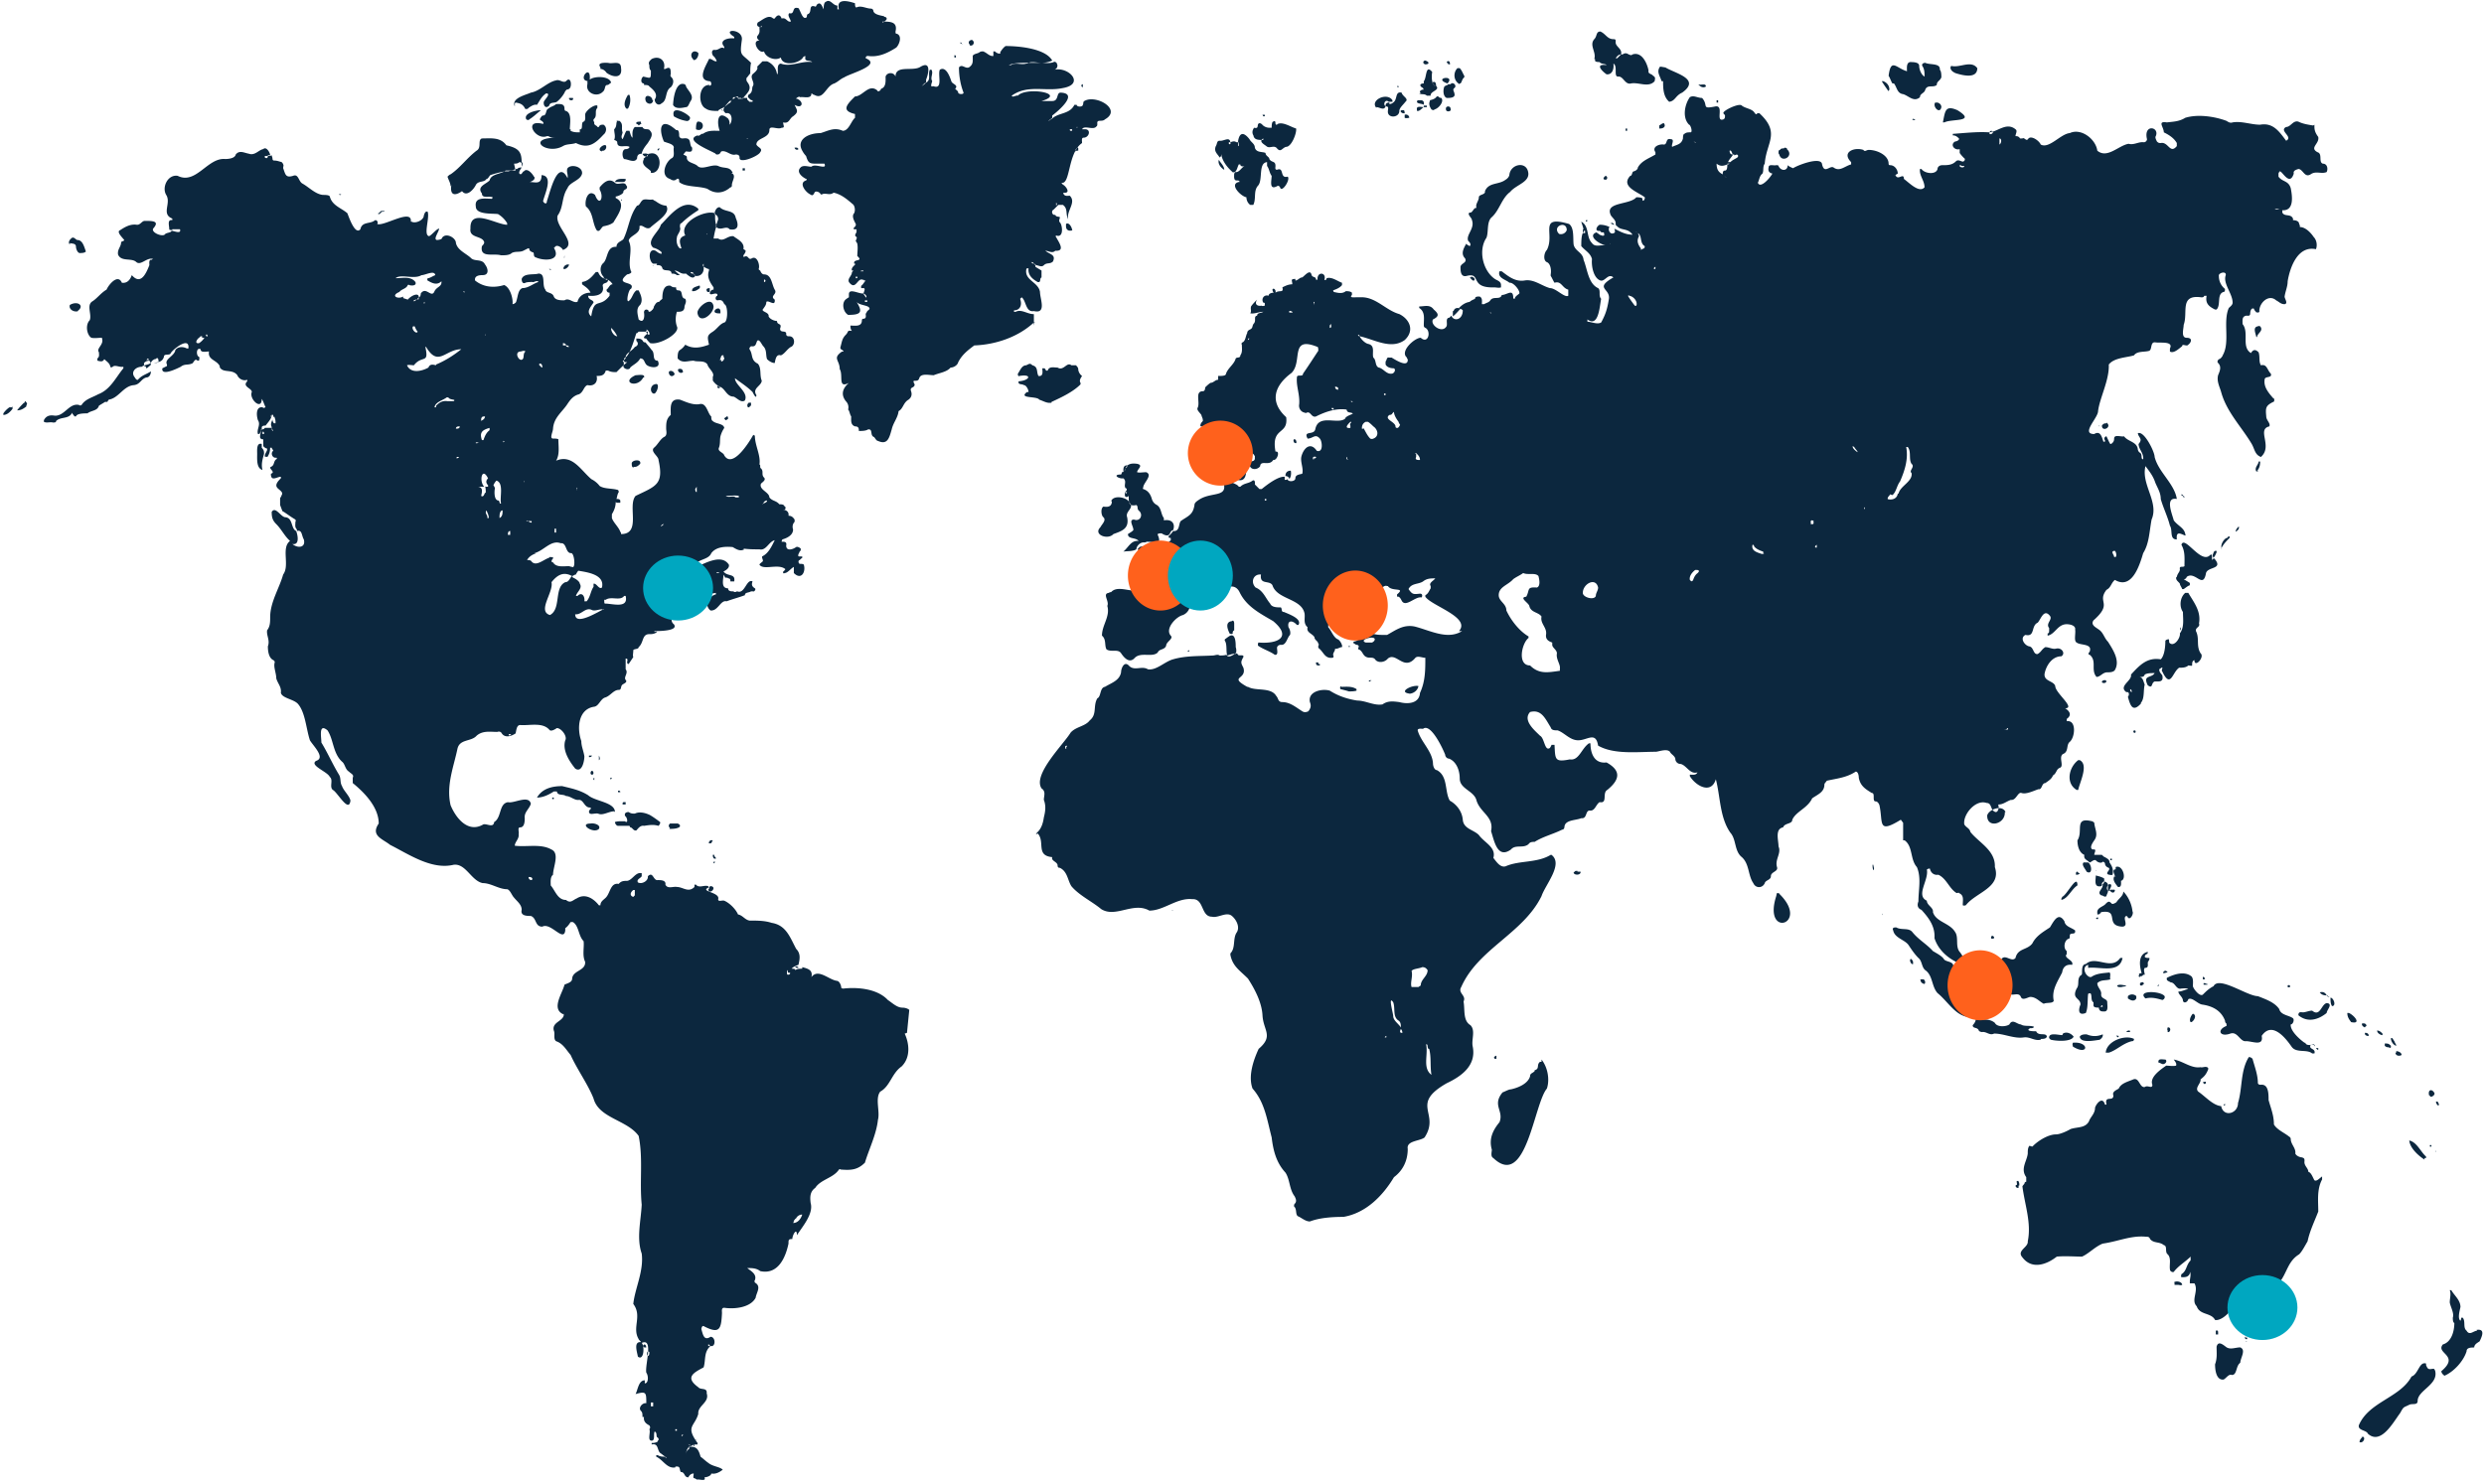 <svg width="497" height="297" viewBox="0 0 497 297" fill="none" xmlns="http://www.w3.org/2000/svg"><path fill-rule="evenodd" clip-rule="evenodd" d="M135.429 26.027c.459 0 .459.764.459 1.223.306.764.918.306 1.53.459.918.152.459 1.375 1.071 1.834v.306c0 .764-.765.458-1.224.458-.153 0-.306.459-.459.459-.306.305.765.305.612.764 0 1.07 1.53 1.07 2.141 1.681.918.918 2.907-.458 4.13 0 1.224.612 2.295 0 2.907 1.376h-.306c1.07.459.306 1.376.153 2.293 0 .306 0 .611-.306.611-1.377 1.223-3.06 1.376-4.589.306-1.683-.611-4.436-.305-5.66-1.375 0-.46 0-.765-.459-.612-.458.459-.917.306-1.376 0-1.989-.611-.918-3.363.306-4.127.764-.306.306-1.529.459-2.14 0-.764-1.377-.917-1.989-1.223-1.224-2.904-.459-4.892 2.447-2.293h.153zm3.213-14.063c.611.306 1.223-.764 1.07-1.376-1.07-.917-1.988.459-.917 1.376h-.153zm-.612 11.464c-.765-.917-3.824-2.445-3.212-.152a6.752 6.752 0 0 0 2.447.917c.459.153.918-.306.765-.765zm6.577-1.223c0-.101-.051-.203-.153-.305-.153-.153 0 .306.153.306zm4.436 11.924v-.459h-.459v.459h.459zm254.835 202.233h-.306c-.153 0 0 .458 0 .764h.306v.153h.153c0-.306 0-.611-.153-.764v-.153zM137.265 21.442c.459 0 .612-.765.918-1.224v.306-.306c.765-1.07-.459-1.987-.918-2.904 0 0 0-.306-.306-.459-1.836-.611-2.294 3.058-2.294 4.433v-.305c.458.917 1.835.611 2.6.458zm6.883 41.271v-.305c0-1.682-2.447.305-.306.305h.306zm-4.589-38.367c-.306.305-.306 1.07-.306 1.528 1.53.764 1.989-1.681.306-1.528zm-10.707-7.643v.305c.459 0 .918 0 1.071.306.765.611 1.835 1.529 1.07 2.599 0 .764.765 1.375 1.377.764 1.224-.611.612-2.446 1.836-3.21.459-.459.764-1.376.153-1.987-.153-.153-.306-.306-.153-.612 0-.917 0-1.681-1.071-1.07h-.306c.459-1.681-.918-2.751-2.447-1.987-.306.306-.765.611-.459 1.223 0 .306 0 .917.306 1.07 0 1.834 0 1.529-1.53 1.223-.459.306-.612 1.376.153 1.376zm.765 14.216h.153c-.459-.306-.765-.153-1.224-.153.204.51.561.662 1.071.458v-.305zm15.296 52.889l.306.306s.306-.153.459-.306c0-.153 0-.764-.459-.306 0 0-.306.153-.306.306zm4.742-2.293h.306s0-.306.306-.306v-.611h-.459c-.153.153-.459.459-.153.917zm-13.92-7.643c-.306.306.306 1.07.918.612 0-.612-.459-.765-.918-.612zm14.226-4.28v.306c.765 1.07.153 2.14 1.682 2.904.765.917.306 2.293.765 3.363 0 1.07-1.988 1.529-1.071 2.904 0 .918-.611-.305-.764-.611-1.071-1.07-2.295-1.834-3.518-2.752 0 1.376 2.753 2.752 1.988 4.433-.765.612-1.683-.611-2.294-.764-1.377 0-1.683-1.681-2.754-1.987a3.608 3.608 0 0 1-1.376-1.223v-.764c.458-.765-.918-1.682-1.071-2.446-.612-.917-1.989-.459-2.753-.764-1.224 0-2.295.611-3.213-.459 0-.611 0-1.376.459-1.681a3.573 3.573 0 0 0 1.071-1.07c1.53.917 3.059.611 4.742 0-.306-1.529-.459-1.835.765-2.599.917-.612 1.376-1.529 2.294-1.834.765-.153.765-3.516 0-3.669-.306-.764-.612-.917-1.377-.764-.611-.153-.306-.917 0-.917v-.306c-.459-.459-1.529.458-1.529-.306.306-.459.306-.611.765-.611v-.459c-.765-1.07-1.377-2.14-.918-3.363v-.306c-.306 0-.765-.305-1.071-.458v-.611c-.204.203-.204.407 0 .61.153 1.224-.612 1.988-1.683 1.835 0-.153-.305-.458-.305-.458-.153-.306-.306-.306-.612-.306 0 .306.306.306.612.306 0 .152.305.458.305.458-.458.764-1.223 0-1.682-.306 0-.152-.306-.152-.306-.152-.918.152-1.377-.612-2.141-.612l1.07.917h-.612c-.306-.305-.764-.305-1.07-.305 0-1.07-1.53-.306-1.836-1.07-.153-.765-.918-.612-1.377-.612.153 0 .306 0 .306-.306h-.764c-.918-.458-1.071-3.21.458-2.598.459.306.765.611 1.224.611v-.306c-.459-.458-1.071-.764-1.682-.917-1.53-1.375 1.223-3.21 1.529-4.585 1.836-1.835 4.589-5.656 7.495-3.21v.305c-1.223.765-2.447 1.682-3.365 2.599-.306 0-.306.459-.306.764.306.765-.612 1.529-.612 2.14-.153.612 0 1.682.612 2.14h.306c-.306-1.07-.765-2.14.765-2.598-1.377-2.599 3.977-5.198 5.966-4.433v.458c0 .612 0 1.529.305 1.988-.305.917-.458 1.68-.611 2.598h.917c1.071.764 1.836-.611 3.06-.458.764.61 2.294 1.222 1.988 2.598.153 0 .459.306.459.306 0 .306-.306.764-.459.917v.306h.153c.918-.459.765.764 1.53.305 1.07-.611 1.682 1.376 1.376 2.14 0 .153.306.306.306.306.153.459.459.764.765.764 1.53 0 1.53 1.988 2.142 3.058.611.917-1.071 1.223 0 1.987.153 1.528-1.224 0-1.683.458 0 .612-.306.918-.612 1.376-.612.612 1.224.612 1.071 1.529.306.611 1.224.917 1.682.917 0 .917 1.071.306.612 1.528 0 .918 1.071.306 1.224.918v.305c.153.306.306.306.612.306 1.224 0 1.224 1.834.306 2.14-.765.459-1.224 1.376-1.989 1.682-.918-.306-1.07.764-1.223 1.528-.612 0-1.224-.458-1.53-.764-.306-.764 0-1.834-.765-2.599-.306-.305-.765-1.528-1.224-1.07-.306.765-.306 1.223-1.223 1.07l-.306.306zm2.906-13.146c.459 0 .306-.611 0-.459v.46zm-11.319-9.63h-.153v.153l.153-.153zm3.365 24.763c-.153 0-.153-.305-.153-.458-.612-.153-.459.611-.765.917h.306v.306c.306 0 .612-.306.612-.765zM408.314 207.93c.459 0 1.071 0 1.224-.459-.153-.917-1.683 0-2.142-1.07-.459 0-2.294 0-1.223-.611.305 0 .764 0 .764-.306-.764-.305-1.988 0-2.6-.458-.765 0-1.683-1.223-2.294 0-.612.458-2.448.611-2.907-.306-1.07-.917-2.447-.611-3.824-.764 0 .458-.306.917-.612 1.223 0 .764.918.305 1.224 1.07 0 .152.459.305.612.305.918-.153 1.53.765 2.447.306 1.989 0 3.977 1.07 5.966.764 1.223-.153 2.141.765 3.365.459v-.153zM138.642 58.28c.611 0 .917-.305 1.376-.611 0-.306.153-.611-.306-.459-.306.153-1.376.306-1.223 1.07h.153zm309.595 211.405h.306c-1.071-.153-2.294.612-3.212-.153-.612-.458-1.53-1.222-1.836 0 0 1.223.153 2.293-.306 3.516 0 .917.153 3.21 1.683 3.057.459-.152 1.071-1.222 1.683-.917 1.07 0 .764-1.834 1.682-2.446 0-.917 1.224-2.598 0-3.057zm1.071-1.223s0 .153.306 0h-.306zm-14.226-11.77v.459h.612c.459 0 .459.153.918 0 0-.612-1.224-.917-1.683-.459h.153zM130.535 53.083s.306.153.611.153c-.153 0-.305 0-.458-.153h-.153zm13.154-9.171l-.459 1.375c.153.306.459.459.918.459.612 0 1.377-.459 1.836.153 1.835.306 1.835-.917 1.223-2.293-.305-1.682-2.141-1.07-3.212-2.14-.612 0-.918.611-1.07 1.376.458.152.764.458.764 1.07zm299.806 223.175h.306v-.306c0-.306 0-.611-.459-.459v.765h.153zM141.701 58.433h.306v-.764c-.459 0-.918.153-.459.764h.153zm307.607 209.265v-.306s0 .153-.153.306c0 0 0 .153.153.306h.306v-.306h-.306zM139.559 62.408v.305c.459 2.293 3.213.153 3.213-1.375-.306-2.14-2.907-.153-3.213 1.07zm323.515 173.801c-.306-.459-.611-1.529-1.223-1.681 0-.765-.918-1.223-.765-2.14 0-.459 0-.612-.612-.765-.306 0-1.071-.305-1.224-.764.153-1.07-.917-1.834-.917-2.904 0 0 0-.306-.306-.459-.918-.764-2.448-1.376-3.06-2.446 0-1.834-.611-3.21-1.07-4.891 0-1.223 0-3.21-1.53-3.057-.306 0-.459 0-.612-.306 0-1.682-.612-3.21-1.07-4.892 0 0-.459-.458-.765-.305-1.683 2.751-1.224 6.114-2.142 9.171 0 2.14-2.906 2.905-3.365.612-1.683-.153-3.212-1.988-4.589-2.905-.765-.764.612-1.681.459-2.445.765-.612 1.071-.918 1.53-1.988v-.305c-.459-.459-1.071 0-1.53-.153-1.836.305-3.518-1.223-5.354-1.529.306.459.612.764.459 1.223-.612.153-1.376 0-1.988 0-1.071.764-3.365 2.293-2.754 3.822 0 .917-.917 0-1.529.458-1.071.153-1.071-1.987-2.295-1.528-1.07.458-2.447.764-2.906 1.834-.459.306-1.377.611-1.071 1.376 0 1.375-1.835-.153-1.376 1.834h-.306c-.459-1.682-1.683-.306-1.989.611 0 1.223-.917 1.835-1.223 2.752-.765 1.376-2.295 1.07-3.671 1.528-.765.459-2.142 1.07-2.907 1.07-1.529 0-3.518 1.223-4.589 2.293-.153.306-.458 0-.764 0-.306.459-.306.917-.306 1.529-.153 1.529-1.53 3.057-.306 4.739v.917s-.153 0-.306.153c0 .305-.306.458-.459.764.459 3.669 1.835 7.337 1.071 11.006.153 1.223-2.295 1.834-1.071 3.21 1.835 2.446 4.742 1.528 6.883-.153 1.683-.153 3.518 0 5.048 0 1.377-.611 2.6-1.987 4.13-2.599 3.212-.458 5.66-1.681 8.719-1.375.306 0 .612 0 .765.458.764.917 1.835.459 2.753 1.223.765.153.153 1.376.765 1.834.765.765.306 1.988.459 3.058 0 .305.458.611.764.458.918-1.223 2.295-1.987 3.366-3.057v.764c-.918.917-.765 2.14-1.836 2.752 0 0-.153.458 0 .611.765 0 1.377 0 1.683-.764v-.306c.306.459 0 1.376 0 1.835v.458h.917c.918 1.529-.764 3.363.459 4.586.612 1.834 2.906 1.223 3.671 2.751.918.153 2.142-.764 2.754-1.528h.306v.458c1.988 4.28 3.212-1.528 6.73-.611 2.141-.764 1.224-4.28 3.059-5.809 1.53-1.834 1.683-4.28 3.977-5.656.612-.611 1.224-1.834 1.683-2.598.459-2.14 1.376-3.975 2.141-5.962 0-2.14-.306-4.433.765-6.42v-.611l-.765.611c-.408.306-.714.306-.918 0l.153.153zM114.627 19.607h-.765c-.153.611 1.07.611.765 0zm-11.779 14.369c-.305.153-.764.153-1.07.153h-.612c-.918.764-2.906.611-3.212 1.987-.765.764-2.6 1.223-1.53 2.598 0 1.07 1.377.459 2.141.765 0 0 0 .153-.152.305-1.224 0-3.519-.458-3.213 1.529 0 1.681 3.213 1.376 4.436 1.529a5.273 5.273 0 0 1 1.836 1.834v.306c-2.142 0-7.495-3.516-7.342.764-.306 1.987 2.447 1.376 2.753 2.751 0 .306-.306.612-.459.765-.459 2.445 2.294 1.375 3.824 1.834.765 0 1.683 0 2.142-.459.917-.458 1.682 0 2.6-.611.153 0 .918-.612.918-.153 0 .306.306.459.612.611.458 0 .153.612.458.918 1.683.917 5.507.917 3.824-1.835h-.152.305c.306-.764 1.377-.153 1.683.459 3.212-1.223-1.683-4.586-1.071-6.879 1.224-1.681.765-3.668 1.989-5.503.459-1.222 2.6-1.528 2.906-2.904.153-1.376-2.141-1.987-2.906-1.07-.306.611.153 1.223 0 1.987-1.989-3.974-3.518 2.905-4.13 4.586 0 .764-.612.459-.765 0 .306-1.376 2.142-5.044-.306-5.197 0 1.987-1.224 1.376-2.447 1.376.306 0 .765-.306.917-.46 0 0 .306-.458 0-.61-.305-.612-1.376-1.835-1.988-1.07-.306 0-.459.917-.918.458-.153-.306.153-.764.459-1.223-.306 0-.612 0-.918.306h-.459l-.153.153zM382.463 191.88c-.611 0-.153 1.223.306 1.07v-.306c0-.459-.306-.611-.459-.764h.153zm10.861.458h-.918c.459 0 .612.459 1.071.459 0 0 0-.306-.153-.459zM104.378 32.448v.916c.153-.305.306-.764 0-.917zm-1.224-11.924c.918.153 1.377.306 1.836 1.07 0 .306.612.306.765 0 .459-.306 1.07-.764 1.682-.611.612-.918.918-1.682 1.836-2.293 1.071 0-.306 1.223-.459 1.681-.153.612.306 1.529 1.071.765.153-.765 1.07-.46 1.529-.765.612-.458 1.377-1.375 1.683-2.14l.306-.306s.306 0 .459-.152c.612-.306.459-2.446-.459-1.682-.612.764-1.377-.306-2.142 0-1.682.306-3.212 2.14-5.047 2.446-.918.459-3.977 1.07-3.213 2.751v-.611l.153-.153zm281.451 175.483h-.306s-.153 0 0 .306c0 .305.459.611.765.611.306-.306 0-1.07-.459-.917zM76.386 42.383c.153 0 .459 0 .612-.153h-.765l-.459.459h-.153c0 .153.153.153.306.153l.459-.459zm36.558 8.713s-.153.764 0 .459v-.459zM110.038 54h.306s-.765-.458-.306 0zm3.824-1.07h-.306c-.153 0-.459.153-.612.306-.765 1.07.765.611.918-.306zM90.306 37.033c-.306 1.987.611 2.293 2.141 1.223.918 1.223 2.294-.306 2.753-1.223.46-.917 1.683-.459 2.142-1.223.306 0 .459-.459.765-.764.917-.306 1.988-.612 3.059-.765h.612c.306-.152.765-.152 1.07-.152h.306l-.306-1.376c.306 0 .765 0 1.071-.306.306 0 .459.153.459.306 0-2.14-.306-3.057-3.059-3.669-1.224-1.681-3.06-1.375-4.895-1.375-.918.305 0 1.834-1.07 2.445-1.99 1.529-3.213 3.363-5.201 4.739-.153 0-.46.306-.612.459.153.61.612 1.222.612 1.987l.152-.306zm33.651-12.84h-.459c-.306.458 0 1.07-.612 1.681 0 .764.306 1.376 0 2.14 0 0 .612.153.612.459 0 1.376 1.683.458 2.448.917 0 .306-.459.459-.765.459-.765 0-.765 1.528-.306 1.987.765 0 2.141.917 2.6-.153 0-.612.306-.917.918-.917.153-.765.612-1.376 1.224-2.14.459-.765 1.224-1.682.459-2.446-.306-.612-1.224 0-1.53-.764h-1.53c-.611.611-.458 1.528-.458 2.14-.306-.153-.459-.918-.612-1.376h-.612c-.306.458-.459 1.07-.765 1.681-.459-.458 0-1.07 0-1.375-.306-.765.153-1.529-.459-2.14l-.153-.153zm1.377 12.993c-.306-1.07-1.683 0-2.295-.612-1.223-1.07-2.294 0-3.059.918v.458c.918 1.529 0 3.516-.918 1.07-1.376-1.223-2.141 1.07-1.835 2.293 1.53 1.223 1.224 3.21 2.141 4.739.612.611.918-.612 1.377-.765.765-.152 1.377-.305 1.989-.764.764-1.376 2.753-3.822.458-4.892v-.305c.306 0 1.53-.459 1.53-.917 0-.306.306-.459.612-.612 0 0 .306-.458 0-.611zm.306-15.44c.459-.763.612-1.833.306-2.75h-.306c-.459.764-1.071 1.987-.306 2.75h.306zm-2.295 2.447h.153v-.153l-.306.306.153-.153zm280.227 212.933c-.306 0-.459.306 0 .612h.306v-.612h-.306zM128.24 24.651v-.305c-.306 0-.765 0-.918.152v.306s.306 0 .459.306c0 0 .459-.306.612-.459h-.153zm1.989 9.936c2.294.306 2.447-4.586-.306-3.821h.153-.306c-.306.458-.612.611-1.071 1.07h.153c-.765 1.223.918 1.834 1.377 2.445v.306zm.306-14.522c0-.917-1.683-1.375-1.377 0 .153.765 1.377 1.07 1.53 0h-.153zm1.376 9.63c-.153 0-.459.154-.306.46 0 0 .459-.306.306-.46zm-11.778-15.897c.459 0 .918.306 1.224.764 1.224.918 3.212 1.223 2.906-.917 0-1.681-1.682-.764-2.6-1.07-.612 0-2.295-.152-1.53.918v.305zm-11.931 8.255c-.918 0-3.518.611-2.906 1.834 0 0 .459.306.612 0 .765-.459 1.376-1.07 2.141-1.681l.153-.153zm9.331-5.809v.611c-.459 1.682 1.835 2.752 3.059 1.529.612-.459.306-1.376.918-1.376.306 0 .459-.305.765-.458-.306-1.376-3.366-1.376-4.283-.612.306-3.363-2.601.153-.306.306h-.153zm277.779 182.667h.918c.612-.611-.765-1.528-.918-2.14-.612 0-.765 0-1.071.612 0 .153-.458.153-.611 0 0-.306-.459-1.529-.918-1.529h-.765v-.306c.153-.458-.306-.917-.153-1.375-.306-.459-.918-.612-1.071-1.223-.459-.612-1.529-.459-1.835-1.07-.459-.612-1.377-1.07-2.142-1.529-1.223-1.376-2.906-2.293-4.13-3.821-.764-.918-2.141-.306-3.212-.918-.306 0-.918 0-.612.612.306 1.528 2.295 1.834 3.06 2.904.611.917 1.223 1.835 1.988 2.599.765.611.612 1.834 1.377 2.446 1.529 1.07 1.223 3.21 2.447 4.585 2.295 1.835 3.977 5.35 7.342 4.739 0-1.529 0-2.904.306-4.433v-.153zM114.015 25.874c0-1.07.459-3.21-.765-3.668-.204 0-.306-.153-.306-.46 0-1.07-.918-.916-1.683-.916-.459.458-1.07.458-1.529.917-.612.153-.306 1.376-1.071 1.376-.306 0-.459.458-.612.611v.306c.153 0 .918.458.612.764-4.13-1.07-1.53 3.363.765 2.446h.306c.459.306.918.306 1.376.306-5.965.152-1.682 3.515 1.53 1.681.765-.458 1.683-.306 2.6-.611 2.448 1.223 3.824.152 5.507-1.682.612-.458.765-1.528 0-1.987-.459 0-.765 0-.918.459h-.306c0-.306-.764-.306-.612-.918-.152-.305-.305-.458 0-.764.612-.611 0-1.529.612-2.14v-.459c-.612-.305-2.447 1.07-2.447 1.835 0 .306.153 1.223-.306 1.376-.612.152 0 1.681-.765 1.528v.612c-.765 0-1.223 0-1.835-.306v-.306h-.153zm10.095 14.369s.306 0 .306-.306h-.153v.306h-.153zm-3.671-10.089c.612.153 1.071-.611.765-1.07-.459-.305-1.989.917-.765 1.223v-.153zm4.13 6.268c.153 0 .459 0 .612-.306v-.306c-.765 0-1.836-.153-2.142.611h1.53zm193.038 7.642h-.306v.306l.306-.153v-.153zm-24.168 4.586c-.611 1.07-1.223 2.14-.306 3.057.459.918-.764.918-.917 1.682 0 .764 0 2.14 1.223 1.834 3.06-.764.459 2.446 5.507 2.293.459 0 .918.153 1.377 0v-.459c0-.764-.765-.917-1.224-1.222-2.447-1.682-3.365-5.809-1.683-8.255.459-1.223 0-3.21 1.071-4.127 1.53-1.376 1.989-3.822 3.671-5.044 1.224-1.529 4.283-1.987 3.518-4.28-.612-1.835-3.365-1.223-3.671.764 0 .458-.459.917-.765 1.07-1.376 1.07-3.365.459-4.13 2.293.153.764-1.223.611-1.223 1.223 0 .764-.765 1.375-.459 2.14-.612-.153-.765 1.07-1.377.917-.612.306.459 1.07.459 1.528.612 1.682-1.224 2.905-.765 4.128.459.458.612.764.306 1.07l-.765-.459.153-.153zm27.84-12.687c.305 0 .458-.612 0-.764-.153 0-.918.764 0 .764zm3.977-9.783h.305v-.459h-.305v.459zm6.883-.459c.765 0 1.224-.458.765-1.07-.306 0-.612.306-.918.459v.611h.153zm-13.002-13.91v.306c0 .305.765.305.918.305.306.46 1.224.306 1.376.612-2.294-.306-1.07 1.07 0 1.834 1.224.153 1.53-1.223 1.377-2.14.918.459 0 2.599.918 2.599 1.071-.153 1.377 1.681 2.6 1.376 1.53-.306 3.518.917 4.742-.459 0-.306.306-.764-.306-1.07-.306-.459-1.071-.306-.918-1.07-.306-1.529-1.376-3.821-3.212-3.21-.306.306-.612 0-.765 0-.459-.306-.764-.306-1.223 0h-.306l-.765.764h-.306c.306-.458.612-.764 1.071-.764.306-1.223-1.224-1.529-1.071-2.599 0-.305 0-.458-.459-.458-1.224 0-1.529-1.07-2.6-1.529-.918 0-.612.917-1.224 1.529-1.071 1.223.459 2.598 0 3.974h.153zm-24.933 43.87l.459.46h.306s.153-.306 0-.46c0 0-.306-.305-.612-.305 0 .153-.153.153-.306.153l.153.153zM289.309 21.9c0 .611 1.224.458.918-.153 0-.611-1.071-.611-.918.153zm2.601-5.045c0-.152.306-.152.306-.152.306-.306.306-.918.764-1.223v-.306c-.305-.459-.458-1.07-.917-1.529h-.459c-.918.918-.765 2.599.459 3.21h-.153zm-5.813 3.363c-.306.612 0 1.223.306 1.682 0 0 .459.306.612 0 .765-.153 1.988-1.529 1.377-2.293 0 0-.459 0-.612-.306h-.306c-.306.459-.765.612-1.377.765v.152zm209.558 246.104c-.764 0-1.529 1.07-2.141 0-.765-.611-.153-1.834-.765-2.598h-.306c0 .204-.051.407-.153.611-.612-.458-.153-1.987 0-2.751 0-1.376-1.223-2.293-1.835-3.363h-.306c.306.764 0 1.681 0 2.446.153.917.918 2.14.612 3.057 0 .305 0 .917.306 1.07 0 1.681-.612 3.821-2.295 4.28-1.53 1.834 3.518 2.14-.306 5.35 0 .459.459.764.612.917 1.836-.764 3.824-2.904 4.436-4.891 0-.765.918-.765 1.53-.765 0-.611.611-.917 1.07-1.223.459-.917 1.224-2.598-.612-2.292l.153.152zm-206.04-249.62c-3.059-1.07 1.683-1.834 0 0zm-4.436-3.82c.765 0 .918-.46 0-.765-.458 0-.611.611 0 .764zm4.436 4.126s-.459.153-.612.306c-.305.611-.305 1.987.459 2.293.612 0 1.836 0 1.53-.917 0-.306-.459-.765 0-1.07.612-.459-.306-1.376-.765-.765h-.459l-.153.153zm-5.659 1.682c.459.305 1.07 0 1.529.458h.765c-.153-.917 1.989-1.07 1.071-1.987 0-.306 0-.611-.306-.764-.612 0-.459.306 0 .764h.153c-.765-.153-.765-1.987-.612-2.751-1.377-1.682-1.071 1.223-1.683 1.834v.459c-1.07 0-.764.764 0 .917h-.305s.153 0 .305.305c-.458 0-1.07.306-.611.765h-.306zm48.795-2.599c0 1.529 0 3.21 1.223 4.28 1.224-.153 1.224-1.223 2.601-1.834 3.824-2.752-1.377-3.822-3.365-5.044-.153 0-.765-.153-1.071-.153-.765 1.07 0 1.834.306 2.904h.306v-.153zm-42.983-3.21c.306 0 .459 0 .306-.306 0-.458-.612-.458-.612 0 0 0 .306 0 .306.306zm99.273 11.617c1.376-.764 6.577 0 2.6-2.445-2.447-1.07-2.447.152-2.906 2.445h.306zm84.588 182.821h.306c0-.459-.306-.612-.765-.612 0 .306 0 .459.459.612zM391.182 14.563h-.153c1.377.458 4.589 1.375 4.589-.918-1.224-1.681-3.518 0-5.201-.458-.458.458.153 1.223.765 1.376zm85.506 192.603v-.306c-.306-.306-.612-.611-1.071-.611 0 .458.459.764.918.917h.153zm-3.518-1.529c0-.153.153-.153.306-.306 0-.458-.459-.611-.918-.458 0 .458.306.611.612.764zm11.931 26.445v-.306h.306v-.306c-1.071-.917-1.836-2.904-3.365-3.21.153 1.529 1.835 3.058 3.059 3.822zm-7.036-22.318s.153 0 .306-.153v-.305c-.459-.459-.612-.459-1.224-.459v.459c.306.305.612.305.918.305v.153zm1.376-.458c0-.306-.306-.612-.306-.765-.152-.305-.305-.458-.458-.764h-.306c0 .612.459 1.376 1.07 1.529zM377.875 18.231l.152-.306c0-.764-.458-1.375-1.223-1.681h-.306c.459.764.918 1.376 1.224 1.834l.153.153zm-20.344 11.465s-.459-.306-.612 0c-.306 0-.612 0-.765.305-.306 0-.306.306-.306.612 0 .153.153.306.153.306.459 1.834 3.059.305 1.53-1.07v-.153zm-13.767-9.63h-.306v.458h.306v-.459zm-2.447-2.752c0-.764-1.071-.153-1.53-.459.459.612 1.071.765 1.53.459zm37.628-.611c.612.764.612 1.987 1.836 2.14 1.071.305 2.141 1.681 3.365.611 0-.764.918-.764 1.071-1.529.459-1.07 1.529-.305 2.294-.917 0-.764.612-.764.918-1.528 0-.459 0-1.223-.306-1.529.153-1.376-1.989-.917-2.906-1.376-.306 0-.765.153-.612.612.459.611.459 1.376.459 2.14-.612-.306-1.071-1.376-1.071-2.14 0-.764-1.224-.764-1.835-.764-.765.152-.612 1.222-.612 1.834-2.142-.612-3.213-2.752-3.671.917.305.459.458 1.07.764 1.529h.306zm8.719 3.821h-.459c-.612.764.918 2.446 1.224.917 0-.458-.306-.764-.765-.917zm-4.436 3.516c-.306-.306-.459-.306-.612-.153 0 .153.459.153.612.153zm96.06 186.641c0 .612.765.765 1.224.459 0-.459-.612-.764-1.071-.764v.305h-.153zM190.955 11.047v.458h.306c0-.305 0-.458-.306-.458zm279.003 191.686h-.306c0 .764.306 1.223.765 1.834 2.141.459.611-1.376-.459-1.834zm16.673 71.232c-.765.153-.918 0-1.224-.764v-.306c-1.377-.458-1.53 2.14-2.906 2.599-2.295 4.28-8.566 5.044-10.555 9.783-.153 1.07 1.53.917 1.836 1.681 2.6 2.293 5.048-2.292 6.424-4.127.765-1.376.612-1.07 1.836-1.681.612-.306 1.682.153 1.682-.765 0-2.14 4.13-3.21 3.519-5.961 0 0-.153-.612-.459-.459h-.153zm-14.226 13.605h.306c-.306.306-.612.611-.612 1.07.918.306 1.377-1.376.306-1.07zm13.767-58.393v.306h.306v-.306h-.306zM284.873 20.983c0-.306.153-.765-.458-.918h-.765c-.612.765.918.612 1.223.918zm-68.221-3.822v-.306c-.306 0-.459.459 0 .612v-.306zM192.484 9.06s0-.459-.306-.612v.306h.306v.306zm1.53 0c.612.305 1.224-.612.459-1.07-.459 0-.918.458-.459.917v.153zm272.273 190.616c0 .611 0 1.222.306 1.681.917 0 .306-1.681-.306-1.681zM158.986 29.543c0 .306.458.611.764.306 0-.153-.306-.306-.306-.306h-.458zm-15.297 47.692c-.153 0-.306.153 0 .459h.306v-.306h-.306v-.153zm297.053 139.408l.306.306c.153 0 .306 0 .306-.459 0 0-.459 0-.612.153zM142.007 17.008c-2.295-.153-2.448 3.975-.765 4.739.612.459 1.683.459 2.447.459 0-.153.306-.306.612-.46.765-.305 1.224-.916 1.836-1.222.153-.306.306-.459.459-.764h.306a.84.84 0 0 1 .764-.459v.459h.918c.765-1.07 2.142-1.835.918-3.363l-.153-.306v-.458c.306-.306.459-.612.765-.918 0-.764 0-1.375.153-2.14-1.989-1.987-2.295-1.223-1.836-4.585.306-2.293-4.283-2.293-1.529-.612v.306c-1.071-.153-3.213.306-1.989 1.681v.306c-.765-.459-1.071.459-1.988.306-.765 0-.459 1.223 0 1.375.152.306.458.612.458.918h-.153c-.458 0-.917-.612-1.376-.459-.612 1.376-2.448 4.127 0 4.433.306 0 .459.153.459.611 0 .153-.153.306-.459.306l.153-.153zm323.668 183.738c-1.224 0-1.377 2.904-3.059 1.528-.765 0-1.53.459-2.142.306-.306 0-.612 0-.612.611 1.836 1.529 3.977.917 5.66-.458 0-.612 1.377-1.835 0-1.987h.153zM148.431 19.913s0-.153.153-.306h.918v.306l.459.458h.612v-.305c-.153 0-.306 0-.459-.153l-.459-.459c0-.306 0-.459.306-.611.612-.459.459-.918.612-1.529.611-.764-.612-1.681 0-2.446.306-.306 1.223-.917.917-1.528l1.071-1.07h.918c1.071.458 1.835 1.375 1.988 2.598.459-.153-.306-1.987.765-2.14 1.989.764 4.13-.611 6.272-.306-.459-.458-1.53 0-1.377-.917V11.2s-.459.152-.459.305c-.765 1.223-4.13 1.835-4.436 0-1.071.765-3.059 0-3.365-1.223-1.071.612-2.6-2.292-.918-2.14-.459-.305-.612-.764-.306-1.07.459-.611.306-.917.306-1.681h.459v-.306c0 .153-.306.306-.306.306-.612 0-.765-.459-.459-.917.918-.459 2.142-1.682 3.06-.765h.306c.458-.764 1.07-.917 1.376 0 .918-.305 1.071.765 1.836.612 0-.459-.765-1.223-.306-1.682 1.071.306.612-1.07 1.376-1.07.153 0 .612 0 .612.306.306.459.765 2.293 1.53 1.529 0-.153 0-.612.306-.612.765-.458 0-1.834 1.224-1.528.305.153.306 0 .458-.306.765-.764 1.071.306 1.377.917 0-.458 0-1.376.459-1.528.918-.612 1.377.764 2.294.764v.764h.306c-.611-2.293 1.836-1.681 3.213-1.223 0 .306 0 1.07.458.765.918-.306 1.836.305 2.754.305.153 0 .459.153.459.459.153.764 1.529.917 2.141 1.07 0 .153.306.153.306.153.612.458-.153.764-.459 1.07h-.459.306V4.32c1.53 0 3.059 0 2.601 1.987 0 .306 0 .459.305.459 1.071.458.459 2.14-.152 2.751-1.683 1.07-3.519 1.987-5.66 1.682-.459 0-.459.305-.459.458 3.365 1.376-3.212 3.057-4.283 3.822-.765.305-1.071.764-1.988 1.223-1.683.458-2.142 3.363-3.977 2.293-.306 0-.459-.306-.612-.306 0 1.223-1.53.611-2.295.764-.153-.306-.917.306-.765.306h.153c1.53.611 1.071 2.14-.458 1.223.458 1.07.917 1.375-.306 2.293-.765.458-.765 1.528-1.989 1.222 0 .612.459 1.07-.306 1.07-.765.459-2.447-.611-2.447.459 0 1.681-2.601 1.529-2.601 2.904.306.612 1.377.765.765 1.529-.306.764-4.283 2.446-4.13 1.07 0-.459-.306-.611-.765-.611-1.07.305-1.835-.918-2.906-.612-.306.459-.306.612-.918.612-.153 0-.306-.306-.458-.306-1.071-.612-6.119-2.599-3.366-3.516.306.306.765-.459 1.071-.306 1.071-.764 2.142-.611 3.365-.611-.612-1.682-.459-4.28 1.683-2.446.306.459.306.764.306 1.223.612-.611.612-2.599-.765-2.293-1.071-.764 0-1.529.765-2.446 0 0 .306 0 .459-.152 0 0 .153-.46.306-.612h.764c0 .153.306.153.765.153l.153.306zm.918 7.796h.306c0-.153-.306 0-.306 0zm314.49 182.361v-.306h-.459s.306.459.459.306zM216.652 18.078v-.305.305zm61.032 4.28c0 1.376 2.295 1.223 2.295-.152 0-.612.764-1.223 1.223-1.835.765-.611-.611-1.07-.764-1.834-1.377-.306-.765 1.376-1.683 1.987a1.17 1.17 0 0 1-.765.306v-.306c-.765 0-.765.459-.765.764.765 0 .459.459.459 1.07zm3.212-.305h-.305c-.765 0-.153.764.458.611 0 0 0-.459-.153-.611zm-1.07-4.586s0-.306-.153-.306c0 0-.306.306.153.306zm-26.769 5.809v-.306h-.459l.153.306h.306zm22.333-1.835c.612 0 1.529.765 1.835-.153-.611-.458 0-1.528.612-.917h.765v-.305c-1.071-1.682-4.589 0-3.212 1.528v-.153zm5.659 1.529v.611c.306.153.765 0 .918 0 0-.458-.459-.764-.918-.611zm4.436-1.834h-.612v.305h.612v-.305zm-1.988 1.07h.306c.459-.153.765-.612 1.07-.765-.458 0-1.529-.305-1.376.459v.306zm-38.547 11.77c0-.765-.764-1.376-1.07-1.988-.306.765.459 1.682 1.07 1.988zm-22.485 66.341c0 1.07-.765 1.223-1.683 1.07-.612.306-.459 1.834 0 2.14.612.611-.306 1.376-.612 1.987-1.529 1.529 1.53 2.599 2.601 1.376 1.682-.612 3.212-1.07 2.753-3.363-.459-1.223 1.53-1.834.459-2.904-.306-1.07-3.212-1.682-3.671-.306h.153zm21.873-69.398c.306 1.528 1.377 2.751 2.448 3.668v-.153h.306c.459-.458.459-.917.765-1.528h.306c0 .458.611.458.917.305-.764.306-1.07 1.376-1.988 1.223 0 0 0 .153-.153.306 0 .459-.153 1.376.459 1.376.306 0 .612 0 .612.306h.458-.611c-1.989.458.459 2.904 1.529 3.057 0 .611.306 1.223.765 1.528h.612c.612-1.223 0-2.751.918-3.821 1.07-1.07 0-4.586 1.835-4.739v.764c.459.612.459 1.376.918 1.988 0 .917-.612 3.057 1.224 1.987.204 0 .357.102.459.306.306 1.222 2.141-1.53 1.529-2.14-1.682.458-.612-1.988-2.141-1.376-.459 0-.306-.459-.306-.765 0-1.07-.765-.611-1.224-1.375 0-.459-.765-.612-.765-1.223-.612-.306-1.835 0-2.141-1.07 0-.764-.765-1.07-1.071-1.682-1.071-1.375-1.988-1.528-2.294.459.153.306.153.611.153.764 0 .153-.153.153-.153.153v-.764h-.306c-.459-.306-.765-.153-1.224 0 0 0 .153.611-.306.306v-.306h.306c-.153-1.223-1.377-.153-2.141-.306-.612 0-.459.611-.765 1.07-.459 1.07.306 1.529.765 2.293l.458-.459-.153-.152zm-15.296 60.99zm23.709-64.2c-.917.61 0 1.07.612 1.528.612.612 1.53-.306 2.142.459.765.917 1.07-.153 1.835-.306 1.071 0 2.142-2.752 1.989-3.669-1.071-.305-2.601-1.375-3.671-.917-.306.306-.306.153-.459 0 0-.306 0-.764-.459-.458-.306 0-.306 1.07-.306 1.222h-.459c-.612 0-1.224-.305-1.53-.764 0 0-.153 0-.305-.153-.918 0 0 1.223-1.224.917-.306.459-.459.918-.153 1.529v-.306c0 1.223.918 1.223 1.988 1.223v-.305zm233.421 191.533c0 .611 1.071 0 .918-.459-.459-.917-1.377-.764-1.071.459h.153zm1.376 1.222h-.153c0 .459.459 1.07.612.612 0 0-.153-.459-.306-.612h-.153zm-.153 10.089s.153 0 0-.306v.306zM214.511 46.052c0-.459-.612-1.682-1.224-1.223v.458c0 .765.612 1.07 1.377.765h-.153zm-79.54 28.89c0-.458-.612-.917-1.071-.611-.306.305.306 1.528 1.071.611zm4.282 213.239c.459-.305.306 0 0-.153v-.305.458zm98.661-158.057c-.153 0-.306.306-.306.306h.306v-.306zm-109.062-54.57c.306-.765-1.224-.459-1.683-.459-3.059 1.376.306 2.751 1.53.459h.153zm251.47 88.505c-4.742 2.905-3.518.612-4.283-2.904-.153-.459-.459-.764-.765-.764-.765 0 0-1.682-.765-1.682-1.223-.764-2.294-1.376-2.6-3.057 0-.459-.153-1.223-.612-1.223-1.835 1.223-3.824 1.376-5.812 1.834 0 .153-.459.459-.459.765 0 1.528-1.377 1.987-2.448 2.751-.918 1.987-3.212 2.599-3.977 4.28 0 .917-1.529.612-1.835 1.529-1.683.306-.918 2.598-.918 3.821.612 1.376-.765 2.599-.306 4.128.306.917-1.224.917-1.224 1.834 0 .764-1.07.764-1.223 1.376-.459 1.07-1.836 1.07-2.295 0-1.071-1.529-.765-3.822-2.294-5.198-1.53-1.223-1.071-3.515-2.295-4.891-2.141-3.057-1.988-7.185-2.906-10.7-.918 3.057-3.977 1.375-5.201-.612v-.305c.612 0 1.224.152 1.53-.459-1.53.459-2.142-1.376-3.365-1.682a1.045 1.045 0 0 1-1.071-1.07c-.153-.611-.918-.917-1.071-1.375-.612-.612-1.835-.153-2.753 0-3.671 0-8.413.611-11.625-1.223-.459-2.904-2.142-1.07-3.977-1.07-1.683 0-2.753-1.529-4.13-1.987-.612 0-1.224 0-1.377-.612-1.071-1.681-1.835-3.668-4.13-3.057-1.529 1.682.918 3.669 1.989 4.739.918.458.918 3.21 1.988 2.445 0 0 .306-.458.306-.611h.612c.153 2.904 0 3.516 3.059 2.904 1.836.306 2.295-2.14 3.824-3.21h.306c0 1.987.765 4.127 3.212 3.822 3.06 1.681 2.601 3.516.153 5.503-1.07.611.153 2.751-1.529 2.445-.765.459-.918 1.835-1.989 1.682-.917 0-.459 1.681-1.682 1.529-1.071.458-3.213.305-3.365 1.681 0 .306-.153.611-.459.611-1.836.918-3.824 1.376-5.507 2.446-.459 0-.918 0-1.224.459-1.07.917-2.6 0-3.518 1.07-2.753 1.987-3.365-1.835-3.977-3.669.612-2.904-2.141-3.668-2.906-6.114-.459-1.987-3.365-2.293-3.365-4.433 0-1.529-.612-3.363-2.142-3.975-.459 0-.765-.458-.765-.764-.458-1.223-2.906-6.42-4.435-5.197-.306 0-1.071-.153-1.071.306.612 2.293 2.906 4.127 3.059 6.573 0 .611.306 1.375.765 1.375 2.294 1.223 1.529 4.28 2.6 6.115 1.377.764 2.448 2.14 2.601 3.821.153 1.835 2.141 1.987 3.212 3.057 1.07 1.529 3.518 2.446 2.906 4.586.612.765 1.377 1.987 2.447 1.682 2.754-1.223 6.272-.612 9.025-2.293h.153c2.448 1.834-1.224 5.961-1.988 8.254-3.671 7.49-12.696 10.548-16.061 18.19-.765 1.223 1.07 1.682.459 2.905.305 1.681-.153 3.821 1.376 4.738 1.071 1.07.153 2.905.459 4.281.765 3.821-2.294 5.961-5.201 7.337-7.495 4.28-1.223 5.961-4.436 10.853-.917.764-3.671.611-3.365 2.293 0 2.293-.917 4.28-2.753 5.656-2.294 3.821-5.66 7.184-10.096 7.948-2.141 0-4.741.153-6.73.917-.918 0-1.682-.764-2.447-1.07-.459-.458-.153-1.222-.612-1.834-.153 0-.153-.458 0-.611.459-.459.306-.917 0-1.529-1.071-1.376-.918-3.363-1.836-4.739-1.835-1.987-2.447-4.432-2.753-7.031-.918-3.516-1.377-7.032-3.824-9.783-.918-2.446.153-5.656 1.224-7.949 3.059-2.598.917-3.668.764-6.726-.152-2.598-1.529-5.197-2.906-7.337-1.682-1.681-3.059-2.446-3.518-4.739v-.305c1.071-1.07.459-2.905 1.224-4.127.765-1.07 0-2.599-.918-3.363-1.071-.918-2.753.458-3.977.152-2.294 0-1.53-3.668-3.977-3.515-3.059-.306-5.66 2.293-8.566 2.293-3.212-1.835-6.73 1.528-9.637-.306-1.835-1.529-4.435-2.752-5.965-4.586-.765-1.223-.765-2.904-2.295-3.669-.153 0-.458 0-.458-.458 0-.764-1.377-.917-1.071-1.682-3.365-.305-1.377-3.057-2.906-4.738 0 0-.765.458 0-.306.764-.764 1.07-1.834 1.223-2.904.306-1.223.459-2.293 0-3.516 0-.764.459-1.682-.459-2.293-1.835-2.751 4.436-8.866 5.813-11.159 1.071-1.223 2.906-1.223 3.824-2.445 1.53-1.223.612-2.905 1.53-4.433.764-.306.459-2.14 1.529-2.293 1.224-.765 2.907-1.223 3.212-2.905 0-.764.612-2.293 1.53-1.375 1.071 1.223 2.6 0 3.824.764 1.683.306 3.365-1.529 5.048-1.987 2.6-.765 5.354-.612 7.954-.765.459 0 .918-.305 1.377 0 .458 0 .917 0 1.376-.152.153.458.612.458 1.377 0 0 0 .306-.153.306-.306.153 0 .459 0 .612.306.153.305 1.223-.153 1.07.458-.611 1.07-.459 1.223 0 2.14.765 2.446-3.059 1.682.765 3.822h.153c1.53.917 4.589 0 5.66 1.834.459.459.306 1.223 1.223 1.223 1.53 0 2.754 1.07 3.977 1.834.459.306.918.153 1.224 0 .459-.611.612-1.07.306-1.834-.459-2.14 2.448-2.752 3.977-2.293 1.683 1.07 3.518 1.681 5.507 1.987 1.682 0 3.365 1.07 5.048.764 1.07-.764 2.141-.611 3.365-.458 1.682.458 3.977.306 4.13-1.834 1.07-2.293 1.07-4.586 1.07-7.032-.611 0-1.529-.459-1.988 0-2.295 2.752-3.824-1.223-5.507.153-.612.764-1.835.917-2.447.306-.459-.765-1.224-.306-1.836-.612-.765-.306-.765-1.223-1.529-1.528-.306 0 0-.459 0-.612-.153-.306-.306-.306-.459-.306-.153 0-.459-.305-.612-.305v-.306c.459-.153 1.071-.153.918-.764-.459 0-.918 0-1.071-.306.459-2.293.153-3.669-2.447-2.904-1.071-.153-.459 2.445-2.142.611h-.306v.459c.612.611 1.071 2.14 1.989 2.445.459.306.918 1.223.765 1.529-.459 0-.918.459-1.377.306 0 .611-.612.917-.306 1.528 0 .204-.102.306-.306.306-1.53.153-1.683-1.223-2.753-1.987v-.459c.153-.153.153-.305 0-.305 0-.612-.765-.765-.765-1.376-.459-.764-1.683-.917-1.377-1.987-.918-.765-.459-1.835-.612-2.752-.611-3.057-5.506-2.751-6.424-5.656-.612-1.07-2.6 0-2.294-2.14-1.53-.153-2.142 1.529-1.071 2.599 1.529.611 1.988 2.14 2.906 3.21.306.764 1.377.764 2.142.764.306.306 0 .917.611.917 1.071.459 3.671 1.376 2.907 2.599h-.306c-.765-.917-1.989-1.07-1.683.459.306.458.459 1.07.306 1.528-.612.612-.765 2.14-1.835 1.987-.459 0-.765.306-.765.612 0 .458.306 1.528-.459 1.376-1.071-.765-2.295-1.07-3.365-1.835 0-.153 0-.611.153-.611 3.824.306 6.73-1.07 2.906-4.28-2.6-1.529-5.354-2.905-6.73-5.809-1.224-2.446-3.977-.306-5.201.917-.306.153-.765.459-1.071.153-5.354-2.446-1.988 2.14-5.048 3.516-1.376.306-3.671 2.751-2.447 4.127.612.612-.918 1.223-.918 1.987-.306.917-1.376.612-1.682 1.376-1.071 1.07-3.366-.153-4.589 1.07-1.071 1.223-2.142 0-2.754-.917-.611-.917-1.988-.153-2.906-.764-.459-.765 0-1.988-.918-2.752 0-2.14 1.683-3.821 1.071-5.961.459-.918-1.071-2.446.306-2.599.153-.153.459-.153.459-.153 1.071-1.223 3.212-.306 4.589-.306 1.376 0 2.906 0 4.283.306 1.835 0 1.223-3.21 1.376-4.433 0-1.07-1.529-1.07-1.529-2.14-.153-1.07-1.53-1.07-2.295-1.376-.764 0-1.07-.458-1.07-.764 0 0 .306-.153.306-.306 1.988-.611 4.741.306 6.271-1.375v-.459h-.306s-.306-.306 0-.459c.306-.305.612-.611.765-.917 1.377.153 1.071-1.375 1.53-1.987 1.529-1.07 2.447-1.223 2.753-3.21 0-.459.459-.764.918-1.07 2.753-1.834 6.73 0 4.283-4.891-.306-2.905 0-3.21 2.294-4.74 1.683 0-.459 2.141 1.071 2.6v.305c-.612 0-.765.765-.765 1.223.459.306.612.917 1.071 1.223h.459v-.306s-.459-.458-.459-.611v-.612c.459-.458.917-.764 1.529-.764 0 3.21-1.07 3.057-3.518 1.987 0 1.376 1.53 1.223 1.989 1.987h.306c.764-.764 1.682-.611 2.447-1.222.612-.306.459.764.459.764l.918.917h.459c.764-.611 3.212-2.599 4.588-2.446v.612h.153c.153 0 .306 0 .459-.153v.153c.306.458 1.53.305 1.53-.306 0-.764.918-.764 1.377-.917.305-1.07-.459-2.446-.153-3.516.458-1.681 1.835-2.904 3.059-1.07 1.376.459 1.071-1.987.612-2.446-.918-1.07-1.377 0-2.448 0-.918-1.681 1.224-.611 1.53-1.834.612-3.21 4.436-.917 5.965-2.14.153-.612 1.683-.917 1.53-1.07-.459-.306-1.071 0-1.224-.764-2.141-.306-4.283.458-6.118 1.375-.918.306-1.071-1.07-1.836-.764-.153.153-.459 0-.459 0-.764-.153-1.223-.917-1.07-1.681.153-1.988-.612-3.516-.459-5.35 0-.765 1.223 0 1.223-.765 1.071-1.528 2.142-3.21 3.06-4.586 0-.152 0-.764-.153-.764-5.66-2.293-2.907 2.905-5.201 5.197-3.518 2.599-4.436 5.809-1.071 8.866.459 3.669-3.059 1.835-2.141 6.879h.153c.765 0 .153 1.834-.612 1.681-.459.765-1.224.612-1.836.612-.458 0-.764.153-.764.611-.459.765-1.989.917-2.142-.305-.153 0-.306-.306-.306-.306v-.306c.612 0 1.377 0 1.377-.611v-.459c-.306-.459-.459-.764-.765-.306 0 .153-.306.459-.306.459-.153 0-.306 0-.306.306-1.529-1.988-1.682-4.28-2.753-6.115-.306.917-1.836.917-2.142 1.835-1.223 1.528-3.212 1.07-4.435-.306-.153-.306.305-1.07.458-1.223 0-.153 0-.459-.153-.459 0-.153-.305-.153-.458-.153-.153-.458.306-.917.458-1.07 0-.61-.152-.61-.305-1.222-.306-.459-.918-.918-.765-1.376.612-1.07-.612-3.363 1.07-3.363.306 0 .459-.306.459-.764.306-.306.612-.612 1.071-.917.612 0 .918-.612 1.53-.612v-.764h.153c.459 0 1.223 0 1.376-.306.306-1.223 1.683-1.987 1.989-3.21.306-.306.918 0 .918-.611.459-.612.306-1.376.306-2.14-.153-.153 0-.459.153-.459.611-.306.611-1.376.917-1.834 0-.459.306-.612.612-.765.612-.305.306-.764.765-1.222.459-.612-.153-1.376.612-1.53 0-.61.765-.458 1.223-.763-.917 0-1.682.458-2.6.305.306-.458 0-.764.153-1.375.306-.459.765-.918 1.224-1.376-.612.917 0 1.376.918 1.223.153.153.458 0 .611 0v-.459c0-.153-.305-.153-.305-.153-.459-.764.153-1.681 1.07-1.376 0-.458.612-.61 1.071-.61-.153 0-.306-.46-.306-.612.153-.459.765 0 .612.611.765-.611 1.683.153 1.377-1.07.611-.306 1.223-.611 1.988-.611 0-.765-.459-1.07.612-1.07v.305h.153c.459-.153.765-.611 1.224-.611.458-.306 1.529-1.682 1.835-.612.153.765.918.306.918 1.07h.306c-.153-1.681 1.835-1.528 1.376 0 .306.306.459-.305.459-.305 1.071-.306 2.142.611 3.06.917v.459c-.459.61-1.377.917-1.836 1.07.153 0 .153.305.153.305.765.153 1.683.459 2.447-.153.306 0 .918 0 1.224.306v.459c-.612.611.459.458.918.458h.765c3.059-.153 5.047 2.599 7.801 3.363 2.141 1.07 3.059 3.363 1.071 5.197-2.754 1.988-6.119-.153-9.025-.764 0-.306-.306-.306-.306-.306 0 .306.306.306.306.306.306.611 1.071 1.376 1.682 1.529 1.53.305.765 1.834 1.071 2.751.612.459.306 1.682 1.071 1.987.918.153 1.529 1.376 2.6 1.223.459 0 .918-.764.459-1.07-.612 0-1.377-.153-1.682-.764v-.611c.305-.306.152-.918.764-.765h.459c.765.459 3.365 2.14 3.212.306-.153 0-.153-.306-.153-.306-1.529-1.223 1.53-3.974 2.754-3.974 1.529 1.376 2.141-1.376.918-1.987-.306-.153-.306-.306-.306-.612 0-1.223.306-2.598-.918-3.363v-.305c1.071 0 2.141-.459 2.906.611 1.071.917 1.071 1.376-.153 1.987-.612 1.07 1.683 2.752 2.601 1.529.458-.459-.153-1.529.458-1.835.306 0 .459-.305.612-.458.459 1.223 2.295.917 2.295-1.07-.153-.153-.459-.306-.765-.459.612-.611 1.224-1.07 2.141-1.223.306-.305.765-.458 1.071-.611 0-.459.459-.459.918-.459.612.306.459.917.459 1.529h.459c.459-.306.917-.306 1.223-.764.612-.918 1.989 0 2.295-1.07 1.071 0 2.294-1.376 2.294.611 0 .153.306.153.306.153 0-.459.612-.764.918-1.07.153-.611-1.224-2.293-1.989-2.14-.611-.611-2.447-.917-1.988-2.293h.459c1.376 1.07 2.753 2.14 4.589 1.834 1.835-.305 3.365 1.07 5.047 1.529 1.224 0 2.907 1.987 3.671 1.529v-1.223c-1.223-.306-1.376-1.835-2.753-1.376-.306-.459-.459-.917-.765-1.376v-.306c.153-.764 0-2.14-.764-2.445-.765-.306-.612-1.835 0-2.446 1.682-3.21-1.836-7.032 4.435-5.197 1.071.764.765 2.904.918 4.127.306 1.376 1.836 1.528 1.989 3.057.765 1.834.917 4.739 2.906 5.656.612.459 0 1.529.612 2.14-.306 1.376-.459 5.809-2.753 4.127v.459c.764 0 1.988.611 2.753.153.918-1.682 1.224-2.752 1.529-4.586.459-2.293-3.059-2.14.918-4.433-1.07-.917-1.682.917-2.6.611-1.377-.458-1.836-2.904-1.683-4.28-.306-1.223-1.376-1.681-2.141-2.598 0-.765 0-1.987.306-2.599h.459v-.458h-.306c0-.612-.306-1.223-.459-1.835 1.682.917.918 3.057 2.141 4.28.612.917 1.836.306 2.754.459-1.53-.306-3.671-1.987-1.836-2.599 0 0 .306.306.459.306 0 .153.459.306.612.306 0 .153.459 0 .459 0 0-.153 0-.612-.153-.612h-.459c0-.153-.306-.306-.306-.306-.918.153-.765-.764 0-1.222a4.23 4.23 0 0 1 1.988.458c-.458.459.153 1.835 1.071 1.07 0-.306 0-.611-.153-.764 1.224.611 2.295 1.223 3.671 1.223-.918-1.376-2.294-.765-3.059-1.682-.306-.153-.306-.305-.306-.611 0-.764-.918-1.223-1.071-1.834-.917-2.446 3.977-1.835 5.201-3.363.153 0 1.224 0 1.224.305 0 .918.612 0 .459-.305-1.377-1.07-4.895-2.14-2.907-4.28.459 0 .306-.918.765-.918.459-.152.765-.458.765-.764.765-1.376 2.294-1.834 3.518-2.599v-.458c-.765-1.07.765-1.681 1.683-1.529.765 0 .306-1.375 1.376-1.07.918 0 0 1.223.306 1.529.918-.459 1.836-.459 2.142-1.682 0-.152 0-.917.306-.917.306-.305.764-.306 1.223-.306.459 0 0-1.528-.306-1.528-1.376-1.376-.917-3.974.153-5.503.765-.459 1.53.153 2.448.153 1.376 1.529-.306 2.293 2.753 1.681 1.683-.152-.153 3.21 1.53 2.599.306-.153.306-.459.306-.764 0-.153-.306-.306-.306-.459-.306-.459 3.212-2.14 3.671-1.529.765.612 2.141.612 2.6 1.53.459.458.459 0 .459 0h.459c4.283 3.973 1.377 5.808 1.071 10.088-.459.611-.153 1.376-.459 1.987-.612.459-.612 1.223-.918 1.834.459 1.223 2.295-.764 2.906-1.834v-.459.459c-.611-.153-.917-.459-.764-1.223 0-.764 1.07-.306 1.529-.459.153 0 .459 0 .459.153.459 1.07 1.836 1.07 1.836-.152.306.305.764.458 1.07.611.918-.611 5.66-2.446 5.813-.764.459 1.987 1.529.153 2.294.611 1.224.917 2.295-.306 3.518-.611v-.459c-1.988-1.987.612-3.057 2.448-2.446.306.459.612 0 1.071 0 1.682 0 3.977 1.07 3.977 2.752 0 .204.102.306.306.306.917 0 1.529.917 1.529 1.681 0 0-.306.153-.459.306h-.306.153c0 .153 0 0 .153 0 .459 1.223 1.683-.612 1.683.764 1.071.764 3.059 2.904 4.13 1.681 0-1.375-1.071-2.292-.918-3.668h.306c.612.917 2.906 1.223 3.212 0 0-.459.459-.764.918-.764 1.071 0 1.989 0 2.753-.765.612-.611 1.377.459 1.683-.153.153 0 .153-.458 0-.458-.306-.306-.612-.612-.918-1.07v-.764c-1.071.305-1.988-.918-.918-1.53.306 0 .918-.305.765-.61-.459-.46-.765-.612-1.224-.612v-.306c2.295-.153 4.895-.458 7.19-.306 1.682 0 3.518-2.14 5.353-.61.459.305 0 .916 0 1.375.306 0 .612 0 .918.458h.459c.459-.305.765.765 1.224 0 .612-.611 2.141.459 2.447 1.223 1.683.918 3.977-2.14 5.813-2.293 2.294-1.07 5.2 1.223 5.506 3.516 1.989 1.682 4.283-1.07 6.272-1.376 1.071.306 1.988-.458 3.059-.305.306 0 .612-.306.612-.612-.765-3.21 2.753-2.445 1.682-.458 0 .305.153.611.306.917.306.306.459.306.765.306 1.53-.306 1.836 2.293 3.212.611v-.611c-.611-1.07-1.682-1.682-2.6-2.14 0-1.07-1.377-2.293.612-1.988 1.224-.152 2.447-.152 3.671-.917 2.447-.764 5.812-.305 8.26.612.459.305.765.458 1.224.305 1.835-.305 3.671.459 5.506.459 2.601-.459 3.824 1.376 5.201 3.21 1.53-.764-1.53-1.987 0-2.752.918 0 1.377-1.375 2.447-1.07.918.46 1.989.612 2.907.765.306 0 .306-.459.306.306 0 .764.305 1.375.764 1.987.306 1.375-1.835 2.14-.153 3.057 1.071.306.153 1.987 1.071 2.293.918 0 1.071 1.07.765 1.681-1.071.459-2.142-.305-3.212.459-1.224.764-1.53-1.07-2.448-1.07-.459.153-1.07.306-.917.917-.918 2.904-2.601-1.223-2.907-.306-.153.153-.153.306-.153.459v.458c.765 1.07 1.989.765 2.448 2.293.306 1.529.765 4.586-1.683 4.433v.459c.459.917 1.683.153 2.142 1.223v.305c.458 0 1.223.153 1.223.765.153.153.153.458.153.611 1.071 0 2.142 1.07 2.754 1.987.611.612.764 1.682.458 2.446-3.671-.764-5.2 3.669-5.659 6.42 0 1.07-.459 1.987-.612 3.057 0 .459.765 1.376 0 1.529-.765 0-1.071-.459-1.683-.764-1.529-1.376-3.518.611-3.365 2.293-.306.305-.459 0-.612.152 0-.152-.459-.458-.459-.764-.611-.306-.764.612-.764.917 0 .612-.459.459-.765.459-.918.153-.765.917-.765 1.681 1.377 1.682-.306 4.586 1.683 5.809.458-.764.917-.764 1.529-.153.306.917 0 1.834.459 2.599 1.224-.306 1.224.917 1.989 1.681.306.917-1.071.459-1.224 1.07-.306 1.529.765 2.752 1.683 3.822.305 0 .305.764 0 .764-1.53.764-1.53 1.223-1.377 2.904 0 .765.918 1.376.612 1.987-2.601.612.765 3.975-1.683 6.115-1.224-.459-1.224-1.529-1.835-2.599-1.989-3.363-5.048-6.42-6.119-10.394-.306-1.07-.918-2.14-.612-3.363.306-.764.765-1.682 0-2.446-.204-.204-.153-.458.153-.764.306 0 .765-.612.765-.764 1.53-2.6 0-6.726 1.224-9.478.306-.306.764-.611.764-1.07 0-1.834-1.988-3.821-1.376-5.503.153-.917-1.53-.458-1.377.153 0 1.07.459 1.987 1.224 2.599 0 .305 0 .611-.306.611-1.377.459-.459 2.599-1.377 3.516h-.306c-1.223-.611-1.988-1.223-1.682-2.752h-.459c-.153.306-.306.306-.612.306-4.436-.611-2.6 3.057-3.518 5.503 0 .764-.612 2.599.612 2.599 1.223 0 .918.917.306 1.376-.306.458-1.224-.306-1.224.305-.612.459-1.683 1.529-2.447 1.07v-.611c.764-1.529-1.989-1.07-2.907-1.223-1.07-.153-.611 1.376-1.223 1.681-.918.306-2.448 0-3.06.918-1.529.458-3.977.458-5.047 1.834.153 3.057-1.836 6.726-2.142 9.324 0 1.376-3.518 4.586-.765 4.586 1.224-.764 1.53.612 1.836 1.529h.306v-.306c-.306-.306 0-.764.306-.764.306.611.459 1.07.765 1.528h.153c.459-.306.612-.611.612-1.07 0-.917 1.376-.305 1.988-.458.765 1.07 2.6 1.07 2.753 2.598 0 .153.153.459.306.612.765.305.153 1.375.765 1.375.153-1.222-.918-1.987-.918-3.057.918-1.07 0-1.223-.153-2.14 1.224-.611 3.365 3.669 3.365 4.739.765 3.057 3.977 5.35 4.436 8.407-2.447-.458-.917 3.057-.611 4.28.764 1.07 2.141 1.529 2.294 2.752.153 0 0 .305 0 .305-1.071-.458-1.836-.917-1.683.765-1.529 0-.764-1.835-1.376-2.752-.459-1.834-1.377-3.668-1.836-5.35 0-1.223-.612-2.14-1.071-3.21-.458-1.376-1.07-2.14-1.988-3.363-.918 3.669 2.753 7.185 1.224 10.7-.459 2.446-.459 4.739-1.683 6.726-.765 2.599-2.294 7.337-5.66 5.35-.764.612-.764 1.529-1.682 1.987-1.989 2.599 1.376 2.599-2.601 6.115-.611.917.459 1.376 1.071 1.834.918.612 1.071 1.682 1.836 2.446 1.07 1.681 2.447 3.821 1.376 5.656-.306.458-1.07.458-1.529.458-.918 0-1.377.917-2.142.917-1.223-1.375.153-3.21-1.376-4.432-.306 0-.306-.306 0-.612.611-1.681-1.836-1.223-2.601-1.834-.612-.306-.153-1.835-.306-2.599.153-.764-.917-1.07-1.682-1.07-1.836 0-2.295 1.987-3.824 2.293v-.459c.306 0 .306-.305.306-.611v-.459c-.765-.917.764-1.681.153-2.445-1.224-1.529-1.836.764-2.448 1.375-1.376.612-.459 2.905-2.447 2.446-1.224.612-.153 2.14.765 2.293.917.153.764 1.682 1.682 1.529.765-.459.765-.918 1.53-1.376.765 0 1.376.458 2.141.306 1.071-.306 1.989.917 1.071 1.528-1.836 0-3.059 1.835-3.365 3.516-.153 1.529 1.835 1.376 2.141 2.446 0 1.375 4.13 4.433 1.989 4.433.918.611 1.376 1.375.306 2.14v.458c1.988-.305 1.682 3.21.612 4.127-.765.612-.153 1.988-1.377 2.446-.918.612.306 2.446-.612 2.752-.765.305-.612 1.07-1.377 1.528-.306.765-.917 1.07-1.529 1.529-.765 0-.612 1.376-1.377 1.223-.918.306-2.447 1.07-3.365.764-.765-.306-1.071 1.529-2.141 1.376-.918.306-1.53.917-2.448.917-.153 0 0 .459 0 .459 0 .611-.306 1.375-.918.917-.764-.459-.459-1.682-1.529-1.682-2.142-.764-4.742 2.293-4.436 4.28.306.612 1.071.765 1.223 1.529 1.683 2.14 5.048 3.669 4.895 7.031 1.377 4.128-3.824 5.045-5.812 7.643h-.153c0 .153-.459 0-.459 0 0-1.07.306-1.987-.765-2.445 0-.153-.306 0-.459 0-1.529-.917-1.988-2.905-3.671-3.669-.918.153-1.53-.458-1.682-1.223h-.306c-.153.153-.306.153-.306.153.459 2.14-2.295 5.197 0 6.267 0 .917 1.376 1.376 1.223 2.293.612 1.987 3.366 2.14 4.436 3.975.765 1.07 0 2.904.918 3.974.612.764 1.224 1.834.306 2.446-2.447-.917-4.589-2.752-5.354-5.198.153-2.292-1.07-3.974-2.6-5.655-.765-.306-.918-.918-.612-1.682 0-2.293.612-4.738-.306-6.879-1.376-1.528-.765-4.127-2.447-5.35h-.306v-3.515l-.459-.612zm26.615-18.801v.458-.458zm16.061-33.782h.306c.306-.306 0-1.376-.306-1.223-.764.153 0 .764 0 1.223zm32.122-69.704c.459.305.765 0 1.071 0h-1.071zm-54.301 104.25h.918v-.306h-.153c0 .306-.459.306-.765.306zm-.765-117.09c.459-.306.459-1.223 0-1.223v1.222zm-1.988-2.14c.152.152.305 0 .458 0l.306-.306h-.306v-.306c-.306 0-.458.153-.458.458v.153zm-5.966 6.42c0 .305.918.458.918 0h-.612c0-.153-.306-.306-.306 0zm-69.904 15.591h-.459.306c.153 0 .153-.153.153-.153v.153zm-8.719-2.751c0-1.988-3.059-.765-1.529.764a1.25 1.25 0 0 0 1.529-.764zm-63.326 21.706h-.459v.305l.306-.305h.153zm7.801-5.503v.305h.459c.612 0-.306-.458-.459-.305zM263 60.42h-.153v.918c0-.306 0-.459.153-.765v-.153zm3.212 5.198c.306-.306 0-.612.153-.765-.153 0-.306.306-.306.306v.459h.153zm.612 16.356v-.306h-.459c.153.306.306.306.459.306zm.918-4.28c0-.153-.306-.306-.612-.306 0 .458.306.611.612.611v-.305zm3.059 2.751s-.306 0-.459-.306v.306h.459zm-17.438 19.413h-.306v.306h.306v-.306zm9.943-8.407c-.306-.153-.918 0-.459.611v-.305c.153 0 .306 0 .459-.153v-.153zm6.271.611c0-.305 0-.611-.153-.611v.459h.306l-.153.152zm.765-7.643h-.153c-.459.459-1.377 1.376 0 1.223v-.458c-.153-.153 0-.459 0-.459.153 0 .153-.306.153-.306zm-56.902 65.119v-.306s-.153 0-.306.153v.305c0 .102.051.153.153.153.153 0 0-.153 0-.305h.153zm63.938 57.781s-.306.152-.306.305h.306v-.305zm3.213-.612c0-.306-.153-.611-.306-.764v-.306c0-.459 0-1.07-.459-1.376-1.224-.764-.612-2.445-1.071-3.668-1.071-1.529 0 2.293 0 2.751 0 .917 1.071 1.529 1.53 2.293v.306c-.153.306-.306.764.153.764h.153zm9.789-31.642h.153-.306.153zm-4.589 34.852c-.306-.458 0-.917-.459-.917.459 2.14-.764 4.739 1.071 6.114-.306-1.834 0-3.515-.459-5.197h-.153zm-3.365-15.592c.306 1.07-.306 2.293 0 3.211h1.377l.459-.306c0-1.223 1.376-1.835 1.376-3.057-.306-.459-.612-.612-1.07-.612-.612.306-1.836.306-2.142.764zm.765-103.485h.153v.61c-.306.612.306.612.765.612 0-.611-.306-.917-.765-1.375h-.153v.153zm-3.977-5.35c.459.458.765-.153.918-.46 0 0-.306-.458-.306-.61-.459-.612-.918-1.376-.918-1.988-.459.306-.306.612-.918.612-1.224.917 1.377 1.375 1.224 2.445zm-2.295-6.42h.306v-.306h-.306v.305zm-4.13 6.572c.459.765.765 1.529 1.377 2.14 0 0 .306.153.612 0 1.224-.458.918-1.834 0-2.445-.306-.306-.612-.612-1.071-.918h-.459c-.611.306-.764.765-.764 1.376h.305v-.153zm.459 42.954h1.224c.153 0 .459-.306.459-.306.918-1.376-3.365-.306-1.683.306zm19.274-2.293h-.612c2.447-2.752-5.507-5.044-6.731-6.879v-.305c.612-.306.765-.918 1.071-1.376v-.459c-.459-.611.612-1.07.918-1.528-.918 0-1.683 0-2.447.611-.918.611-2.295.306-2.907 1.529.765 1.07.918 1.07 2.295.917.612 0 .459.611.306.764-1.224-.306-3.213 2.14-3.977.612-.153-.306-.459-.918-.918-.765v-.458c1.835-1.529-1.071-.459-1.836-1.682h-.153c-.918-.305-1.529 1.223-1.988 1.835-.612.305-.153 1.375-1.071 1.528-.765.306-.306.917-.459 1.682 0 1.07-1.224 1.528-.918 2.751.765 2.14 2.448 1.987 4.436 1.987 1.683-.917 3.212-2.14 5.507-1.681 3.059.764 6.577 2.751 9.484.917zm5.812-63.742h-.306s.612.305.306 0zm13.767 71.691v-.459c.153-.764-.765-1.834-.612-2.904.153-.765-.918-1.223-.918-1.835v-.458c-.918-.306-1.377-.764-1.224-1.682.153-1.375-1.223-2.14-.917-3.515-.612-.918-2.142-.765-2.448-2.14-.153-.612-2.141-1.682-.612-1.835.765-1.376 0-1.987 2.142-1.834.765-.306.459-1.682.306-2.293-.612-.764-2.142-.153-3.059-.611-.612.458-1.377.764-1.989 1.222-1.071 1.223-2.906 1.529-2.906 3.211 0 1.222 1.529 1.681 1.529 3.057.918 1.987 2.601 4.127 4.436 5.197v.306c-1.376 1.07-2.294 5.503.306 5.503 1.836 1.834 3.671 1.375 5.966 1.07zm7.648-16.662c-.459-2.14-3.059-.764-3.059 1.07 0 .917 2.294 1.529 2.6.611 0-.611.459-1.07.459-1.681zm6.271-58.392c0-.153-.306 0-.306 0 .459.764.918 1.375 1.377 1.987h.306c.306-.765-.459-1.835-1.377-1.987zm3.06-9.936c-1.071-.612-.459-2.14-1.377-2.599 0 0-.153-.306-.459-.306h-.306c.306 0 .612 0 .765.306.153.306.306.612.153.764-.459.917 0 1.682.459 2.293v.306s.459-.306.612-.306c.153-.153.153-.306.153-.458zm2.141 4.127s-.306.153-.306.306c0 .305.306.152.306 0v-.306zm7.648-25.07l.459.307c0-.153-.459-.306-.459-.306zm.765 85.755h-.459c-.612.459-1.224 1.223-1.071 1.987l.306.306c.153-.153.306-.153.306-.153.153-.458.306-.917.765-1.376 0 0 .459-.305.459-.611l-.306-.153zm5.813-78.57a2.112 2.112 0 0 1-.612-.458c.153.153.459.458.612.458zm.611-2.751h-.459v.153c-.764.305-1.376.458-2.141-.153 0 1.07.306 1.681 1.224 2.14 0-.306 0-.764.459-.764s.458-.765.458-1.223c0 0 .306 0 .459-.153zm1.683-1.376v-.306c-.306-.305-.459 0-.765 0v-.152h-.306c-.153-.46-.306-.918-.612-.765 0 .612.306.765.612.765v.152c-.306.459-.765.917-.918 1.376h.459c.459-.459.918-.611 1.377-.917l.153-.153zm5.201 79.334h-.153v-.305c-.459-.153-1.377-.459-1.836-1.07 0-.204-.102-.306-.306-.306-.306 1.223.918 1.528 1.836 1.834.153 0 .459 0 .459-.153zm9.942-6.42c-.153-.153-.459-.153-.459-.153-.306.306 0 .459-.153.765h.459c.306-.306 0-.306.153-.612zm.612 5.045v-.306s-.459.306-.306.458c.306.306.306 0 .306 0v-.152zm8.26-18.802c-.153-.306-.612-.765-.765-1.07-.459-.306-.306 0-.306 0 .153.458.459.611.765.917h.306v.153zm1.377 11.464c0-.305 0-.458-.153-.458v.305h.153v.153zm6.73-3.21c.306-1.528 2.906-2.445 2.6-4.127-.611-.459.765-1.223 0-1.834-.611-.918 0-2.446-.764-3.363h-.306c.459 2.445-.306 4.738-1.224 6.878-.612.765-.765 1.988-1.377 2.6-.153.305-.459 0-.612 0-.153.305-.611.61-.458.916h-.153c.917.306 1.988 0 2.141-1.07h.153zM181.012 206.86c.918 1.987 1.224 4.739-.612 6.573-1.988 1.376-2.294 3.974-4.283 5.044-1.07 1.376 0 3.975-.459 5.656-.305 2.904-1.835 5.962-2.6 8.56-1.53 1.529-2.906 1.529-4.895 1.376 0-.153-.306 0-.306 0-1.07 1.681-3.671 1.987-4.741 3.669-1.071.764-1.071 1.834-.918 3.057.612 2.14-1.683 4.738-2.754 6.42 0-1.682-.917 0-.917.764-.765 0-.765.153-.765.917-.612 2.905-2.142 6.268-5.66 5.503-.765-.611-1.682-.611-2.6-.611.765.611 1.988 1.223 1.53 2.446-.153 0 0 .458 0 .458 1.376.765.305 1.987.153 3.057-1.071 1.988-4.283 2.293-6.272 1.988-.612 0-.459.611-.459 1.07-.153 3.21-.459 4.28-3.671 2.598-.306-.153-.459.459-.459.612.306.917.459 2.445 1.836 1.528 1.07 0 1.07 2.14 0 1.835-.153 0-.306-.306-.306-.306h-.153v.306h.459c-1.377 1.222-.918 2.751-1.377 4.28-1.988 1.07-3.824 1.987-1.071 3.974.459.611 1.836 0 1.683 1.223.612 1.834-1.836 2.446-1.683 4.127-.764 2.599-2.6 2.446-.153 5.809v.305c-.459 0-.917 0-1.223.306h-.306v-.306s-.306 0-.306-.152c0 .152.306.305.306.305a.33.33 0 0 0 .306.306h-.459c-.612.611-.612 1.223-.612 1.987 0-.764 0-1.223.612-1.528v-.306s.306-.153.459-.153c1.223 0 1.529.917 1.835 1.987.612.459 1.071.917 1.53 1.223.918.764 2.294.764 2.906 1.376-.765.611-1.53.917-2.294.764 0 .459-.918.764-1.377.764.459.918-1.071.306-1.53.459-.153-.153-.458-.306-.611-.306-.153-.153 0-.611 0-.917-.612 0-.918.459-1.071.764-.918 0-.612-1.07-1.53-1.07-.306-.611 0-1.222-1.071-1.07v-.305.458c-1.682.306-2.447-1.528-3.824-2.14v-.305h.306c.459.305 1.071.305 1.53.305 0 .306.153.306.153.306 0-.306-.153-.306-.153-.306-.306-.153-.612-.458-1.071-.764-.612-.611-.306-1.987-1.682-1.682v-.305h.306c.153 0 1.07-.153.917-.459.306-.153.153-.458 0-.611-.459-.153 0-.917-.612-1.223-.305.458.153 1.834-.611 1.834-.918 0-.153-1.681-.459-2.293.204-.204.204-.458 0-.764-.612-.306-1.224-.764-1.071-1.681h-.306c0-.612 0-.918-.306-1.223-.612-.612.306-1.682 1.071-1.529 0-2.14 0-2.446-2.142-1.834.459-.917.612-2.752 1.836-2.752v.612c.765 0 .765-1.529.306-2.14-.306-1.529 1.53-7.032-.918-5.962.612.612.459 3.669-.765 2.752-.153-.918-.917-3.058.612-2.905 0-.153-.459-.458-.459-.611-1.376-2.293.765-4.586-1.07-7.032.305-3.057 2.141-6.573 1.682-10.088-1.071-3.058-.153-6.573 0-9.783-.459-4.586.306-9.325-.612-13.758-2.294-3.21-7.954-3.516-9.025-7.49-1.07-2.751-3.365-5.961-4.588-8.713-.918-1.07-1.53-2.293-2.907-2.751-.612-.459-.153-1.529-.459-2.14-.458-1.835 2.295-1.835 1.989-3.516v.306c-2.6-1.07-.306-4.128.153-5.962.612-.306 1.53-.459 1.53-1.223.153-1.681 2.753-1.528 2.6-3.363-.612-1.223-.153-2.904-.306-4.127-1.071-1.07-.918-3.057-2.141-3.821h-.459c-.306.458-.612.917-1.071 1.222v.459c-.306 2.446-2.906-1.681-4.589-.764-1.53 0-1.071-1.682-2.294-2.14-.765 0-2.142 0-1.836-1.223 0-1.07-.918-1.682-1.53-2.446-.458-.459-.764-1.529-1.376-1.681-1.683 0-3.212-1.223-4.895-1.223-2.294-.459-3.365-3.975-5.813-3.669-4.435 1.07-9.024-2.14-12.695-3.974-1.53-1.223-3.978-1.835-2.295-4.28 0-3.21-2.753-6.115-5.2-8.102v-1.07c.305-.611-.306-.764-.765-1.223-.765-.458-.765-1.528-1.377-1.987-1.836-1.681-1.683-4.433-2.906-6.267-1.836-1.529-1.224 1.375-1.224 2.445 1.224 1.988 2.294 4.433 3.518 6.421.459.764.153 1.528.612 2.292.306.918 1.53 1.988 1.683 2.905-.306 2.598-2.6-1.682-3.519-2.14-.764-.612.153-1.987-.612-2.599-.458-1.07-4.13-2.293-2.753-3.21 1.989-.611-.612-3.057-1.224-4.127-.764-2.293-.917-5.656-2.447-7.337-.918-.917-3.06-1.07-3.365-2.14.153-1.223-.612-1.835-.918-2.905 0-1.07-.612-2.293-.306-3.21 0-.204-.102-.356-.306-.458-.917-.459-1.07-1.835-1.07-2.752.459-1.223-.306-2.14-.153-3.21.611-.764.611-1.681.611-2.598 0-3.058 1.836-5.809 2.6-8.561 1.378-1.834-.458-5.35 1.378-6.725-1.071-.918-1.683-2.293-2.754-3.363-.765-.765-.918-1.376-.918-2.446.765-1.223 1.836 1.07 2.754 1.07 1.53.153 1.07 2.293 2.141 2.751.306.765.765 2.905-.765 2.599 1.071.917 2.754.764 2.295-.917-.46-.764-.306-1.987-1.377-1.682v-.305c-.459-.459-.306-.917-.306-1.529.153-.153 0-.459 0-.459-1.07-.611-1.988-1.375-2.6-1.681l-.459-1.223v-1.376s.306-.458.306-.611c.459-.611-.612-1.07-.918-1.529-.459-.611.306-1.375.765-1.834v-.306c-.765 0-1.836.918-1.989-.305v-.306c1.071-.306-.611-1.07 0-1.376.765-.306.46-1.07 1.071-1.528.153 0 .153-.306 0-.306-.765.153-1.224-.917-.612-1.376 0-.153-.306-.459-.306-.611h-.306c0 .611-.152 1.222-.458 1.681 0 .306-.612 0-.612.153v-.153c0-.459.306-.764.459-1.223v-.306c-.306 0-.612-.305-.765-.458v-1.682.306c-1.224 0-.306-1.376-.46-1.987.307 0 .613 0 .766-.306h1.376c0 .153 0 .612.306.612-.153-.306-.306-.459-.306-.764-.306-.612 0-1.07.153-1.53 0 .307.153.612.306.765h.306v-.306c0-.458-.153-.764-.306-1.222 0 .152 0 .305-.153.305v-.458h-.306c0 .764-.764 1.528-1.223 2.14-.306 0-.612 0-.765.306v.458l-.459.917h-.306c-.306-.917.612-1.834 0-2.751-.306-.917-.459-2.752.918-2.599.306.306.459 0 .612 0-.306-.611-.46-1.223-.765-1.681 0 2.445-2.6 0-1.989-1.376 0-.764-1.988-1.07-.917-2.14v-.306c-.765.306-1.683-.153-1.989-.917-.918-1.223-2.6-.459-3.365-1.376-.153-.153-.153-.305-.153-.458-.612-1.223-2.447-1.223-2.142-2.905-.611 0-1.682.306-1.682-.458-.918-.459-.918 1.376-.306 1.528.153.306 0 .459 0 .765h-.306c-.612-.612-.765.611-1.224.611-.764.306-1.376 0-2.141.612-.612.305-3.977 1.987-3.671.305l.918-.458v-.306c-.612-1.07 1.53-1.681 1.682-2.904.46-.612 1.377-.765 2.295-.306h.306c.306-2.446-2.907 0-3.519.917-.153.611-1.376 0-1.376.764-.306 1.07-1.224 1.07-1.989 1.223.306 0 .612 0 .918-.153 0-.305 0-1.222-.612-.611h-.153c-.306.153-.612.306-.765.764-.611.459-1.223.306-1.835.765-1.224 0-2.295 1.07-1.377 2.14 0 0 .306.611.612.458.765-.917 1.683-1.07 2.6-1.681 0 .611-.305 1.223-.917 1.223-1.071.305-1.224 1.375-2.448 1.528-2.141.153-3.059 2.599-5.047 2.905-.154.152-.306.458-.306.458h-.46c-.458.306-.764.459-1.223.764-.306 1.07-1.53.917-2.294 1.529-.612 0-2.142 0-2.295.611h-.306c-.153-.305-.459-.458-.459-.764-.612 1.376-2.294.764-3.212 1.682 0 .305-.306.305-.612.305-.612-.153-1.376.153-1.835-.153v-.305c.459-.917 1.223-1.07 2.141-.917 1.989.152 2.906-2.599 4.895-2.14.153.152.459.152.612-.153.765-1.07 2.141-1.376 3.212-1.987 2.447-.918 3.518-3.363 5.048-5.198v-.305c-.765.152-1.683-.459-2.142 0-.153.152-.459.152-.459 0-.153-.765-.764-1.07-1.223-1.529-.306.611-.765.459-1.377.306v-.459c.459-.306.306-.764.306-1.223-.612-.764 1.07-1.528.612-2.751v-.612.459c-.612 0-1.53.153-2.142 0-.917-.612-1.223-2.599-.306-3.516.46-1.223-.764-3.057.612-3.821.918-.612 1.683-1.682 2.754-2.293.459-1.07 2.294-3.21 3.059-1.376 1.07.153 1.682-.611 1.988-1.529 1.836 2.14 2.907-.458 3.518-1.987 0-.305-.152-1.223.46-1.07.152-.153.305-.153.305-.153-1.223-.458-2.447 1.376-3.365.612-.918-.917-3.06 0-3.671-1.529-.153-1.07.612-1.528.612-2.446 0-.152.765-.305.612-.458-.306-.459-1.683-1.682-.765-1.987.918-.612 1.988-1.223 3.212-1.07.765.153 1.07-.765 1.683-.765 1.53 0 3.059 0 1.682 1.529-.459.764 1.683 1.681 2.295 1.223.306-.459 1.223-.306 1.376-.764h.153c.612.152 1.836.611 1.53-.306h-1.53c0 .102 0 .102 0 0v.153c-.306 0-.611 0-.611-.153 0-.764-.46-1.987.611-1.834v-.306c-2.294-.917-.153-3.057-1.223-4.739-.918-1.529.306-4.127 2.294-3.821 3.671 1.834 5.966-3.669 9.484-3.363.764 0 1.988-.153 2.141-.917.765-.918 1.683-.306 2.6-.153 1.224.458 1.99-.765 2.907-.917.612-.612 1.377.764 1.377 1.222h-.46v.153h-.611v.306c.459.306.612 0 .612-.306.153 0 .611 0 .764-.153 0 .153.153.459.153.612 0 .306.102.458.306.458.612 0 .918.153 1.53.306 0 0 .306.306.306.459.153.153 0 .458 0 .764.459 1.223.459 1.987 1.988 1.529 1.071-.459 1.071 1.07 1.836 1.528 1.377.765 2.6 2.14 4.13 2.293.459 0 1.224 0 1.377.306.458 1.834 2.294 2.293 3.518 3.363.306.764 1.53 4.433 2.6 3.21.306-1.529 1.836-1.07 2.753-1.682.46-.458.918.306.612.612 1.224.611 7.036-3.21 6.73-.459h-.305.459c.764.459 2.447-.305 2.447-1.223.153-.458.306-.917.765-.764.459 1.223-.918 4.739.306 4.892.611-.306 1.376-1.376 1.988-1.529 0 .611-1.224 2.14-.459 2.293.46 0 1.071-.153 1.071-.459.765-1.07 2.753 0 2.753 1.07.306 1.376 1.836 1.988 2.907 2.905.764.917 2.294.153 2.906 1.375.612.765.918 2.14-.459 2.14-.765 0-1.683.153-1.53 1.07 1.683 1.376 3.824 1.529 5.813.918 1.224.458 1.835 2.751 1.683 3.821.305 0 .764-.306.764-.611.306-.765.306-2.293 1.224-2.599 1.224 0 2.142-.917 3.212-1.223-.306-.458-.918.153-1.223 0-.306 0-1.071 0-1.377.153-.612.306-.765-.306-.765-.764.459-1.223 2.447-.765 3.365-1.07 1.53 0 .612 2.293 1.377 3.21.153.764 1.377.458 1.682 1.375.306.765 1.377.765 2.142.765.918-.612 1.683.611 2.6.305.306-1.222 1.377-1.834 2.601-1.834-.306-.764-1.071-1.223-1.683-1.681v-.459c1.224-.153 1.989-1.07 2.753-1.987h.459c.306.764.765 1.223 1.53 1.376v.153h.459c0 .917-1.071.458-1.071 1.222.459 1.835-1.377 2.14-2.906 1.988 0 .917 1.071.764 1.071 1.375-.612.917-1.53 1.835-.459 2.752.611-3.975 1.682-1.529 3.671-4.127v-.612c-.459 0-.612-.306-.612-.611.459-.306.612-1.07 1.224-1.07-.306-.459-.612-.765-1.071-.918v-.152h-.612c0-.153-.153-.306-.153-.459-.765-.764-.765-2.14 0-2.751.918-.917.612-3.363 2.6-3.21 0-.918.918-1.07 1.377-1.529 1.071-2.14 1.224-4.739 2.753-6.726.459 0 .612-.611.918-.917.459-.611 1.377-.153 2.142-.306.153 0 .458.306.611.306.612.459 1.377.917 2.142.917 1.071 1.529-2.142 3.363-3.212 4.433-.918.459-1.53-.764-2.142-.306.306 1.529-1.988 1.835-2.141 2.905.918 1.834-.306 4.127.459 6.114.306.306-.459.611-.765.611-2.753 2.293 1.835 1.223.765 2.905-.459 0-1.071 2.751-.459 2.446.765-.612.765-1.529 1.529-2.14h.459c.459.917.918 1.987.306 2.904-.918.764-.459 1.987-.306 2.904 1.071.917 1.224-.611 1.071-1.376 0-.917 1.071-.61.918-.152.306 0 .612-.153.612-.306.153 0 .459-.459.459-.764.305-.459.458-.918 1.07-.918 0-.152.459-.458.612-.611 0-1.07.153-2.904 1.683-2.599.306.306.612.306 1.07.306 0 .306 0 .612.459.612 1.071 0 .306 1.528 1.377 1.681.306.611 0 .917-.153 1.529 0 1.07-.765 1.07-1.53 1.07-.305 1.07-.305 1.987 0 2.904.765 1.376-3.518 3.822-5.353 3.363-.306-.306-.612-.611-.765-.917-1.071 0 0-.764.306-1.07v-.306h-1.836l-.306.306h-.153c-.458 1.376-1.07 3.668-1.988 4.738-.306 0-.765.612-.306 1.07h.459c-.765.612-1.377 1.223-2.142 1.988-.611 0-1.07 0-1.682-.306h-.459c-.306 1.07-1.071 1.07-1.836 1.07.306 1.223-.458 2.14-1.835 1.834-.765.306-.765 1.376-1.683 1.835-1.223.305-1.835 1.222-2.447 2.14-1.071 1.528-2.6 2.598-2.753 4.738 0 .612-.765 1.987 0 1.987.305 0 .917 0 1.07.153 0 1.376.306 3.057-.459 4.28 3.213-1.376 4.895 1.835 7.037 3.669a4.778 4.778 0 0 1 1.682 1.376c.918.611 2.448.458 3.518.764.306 0 .306.459.306.459-.306.458-.306.917-.459 1.375.306 0 .612 0 .765.306v.459h-.612s-.153 0-.306-.153c0 .917-.305 1.681-.764 2.445v.765c.306.917 1.376 1.834 1.682 2.751.153.153.153.306.153.459 4.13 0 1.224-5.656 2.906-7.643 4.13-1.987 5.66-2.293 4.589-7.185 0-.764-1.682-1.681-.917-2.445.764-.612 1.223-1.682 1.988-2.14.765-.306.459-1.223.459-1.682 0-1.07 0-1.987.918-2.751 0-1.376-.306-3.363 1.835-3.057 1.224.458 2.448 1.07 3.824.917 1.53-.459 1.683 1.834 2.448 2.445 0 .306 0 .765.306.918.611.611 2.141.458 2.294 1.375a5.648 5.648 0 0 0-.765 1.682c-.153.764 0 1.528-.306 2.293-.306.764.918.917 1.071 1.528 1.683 2.752 5.048-2.751 5.813-4.127a.474.474 0 0 0 .306.153c0 1.987 1.223 3.974.917 5.809.306 0 0 .611.306.764.612.611 0 1.223.612 1.834.459.459-.306.917-.612 1.223-.459 1.223 1.683 1.681 1.683 2.752.612.764 1.376.611 1.988 1.375.459 0 .918 0 1.071.459.306 0 .153.611 0 .611h-.459c.765 0 1.377.459 1.224 1.223.612 0 .918.306 1.224.765v.458c-.459.459-.459 1.07-.306 1.529 0 1.07-1.071 1.681-2.142 1.987 0 0-.153.306-.153.458.612 0 1.071 0 .918.765 0 1.223 1.377.764 1.989.305.305-.152.764.153.917.306v.459h-.153c-.153.458-.459.764-.306 1.07.306.153.918-.153.765.305-.153.153-.459.306-.459.459-.459 0-.306.764 0 .764s.612 0 .765.153c.459 1.376-.459 3.21-1.988 1.682v-1.223c-.612.306-1.224 1.223-1.836 1.223-.153.153-.306 0-.306 0v-.306c.153 0 .306-.306.459-.459-1.377-1.223-4.436.306-5.201-.917 0-.153.459-.458.612-.611.306-.153-.306-.917 0-1.07 1.224-.612 1.836-1.987 2.448-3.21-1.224.305-1.683 2.14-3.06 1.834-.917 0-2.141 0-3.212-.153l.153.153c-.765.459-1.53 0-2.294-.459-1.683-.152-3.366 0-4.283 1.223-.612 1.529-3.212 1.07-3.365 2.905-.612 0-.612.153-.612.611-.459 0-.765.306-1.224.612 0 0 .306 0 .459-.306.306 0 .459-.153.765-.306.153 0 .459-.458.612-.611 1.988-.765 5.353-2.905 6.883-.612.153.612-.459 1.07-1.071 1.376.765 1.07 2.448.306 2.142 1.987h-.765c0-.306 0-.611-.459-.611 0-.153-.459-.153-.612-.153 0-.153-.153-.306-.306-.612 0 .918-.612 2.752.918 2.752 0 .611.612.611 1.071.611.306.306.611 0 .764 0 1.53.612 1.836-2.598 3.06-1.987-.306.764 0 1.07.459 1.376.305.153-.153.764-.306.611h-.459c-.459.306-1.224.153-1.224.765-1.224.458-2.447.764-3.671 1.223-1.224-.306-1.683 1.987-3.212 1.834-1.377-1.07-.306-2.905 1.07-3.21v-.306c-1.07.153-2.141.459-2.753 1.223-1.529.306-2.753.459-4.13 1.376-1.224.458-2.753 2.751-1.529 3.668 1.07 1.376-3.06 1.376-3.825 1.376-.305.306.306 0 .459.153-.459.458-1.07.458-1.529.458-1.53 0-1.071 1.682-2.142 2.599 0 .459-.917.306-1.07.612 0 .611-.153 1.07 0 1.375l-.918 1.376h-.153c-.459-.306.306-1.07-.459-1.07v2.14c.612.764-.459 1.529 0 2.14.459.459-.459.764-.612.917-.459.306-.153 1.07-.765 1.07-1.07 0-1.682 1.223-2.753 1.529-.918.306-1.224 1.681-2.142 1.834-3.212.459-3.518 4.28-2.6 6.879 0 1.07.459 1.987.612 3.057 0 .917-.459 3.363-1.836 2.446-1.223-1.529-2.6-3.669-1.988-5.656.459-.764-.765-2.446-1.683-2.446-.459.306-1.223.765-1.529.306-1.377-1.529-3.977-.764-5.813-.917-.765 0-.765 1.223-.918 1.681-.917.612-2.141.917-2.753 0-.153-.305-.459-.458-.918-.305-1.376 0-2.906-.306-4.13.764-1.07 1.223-3.365.611-3.824 2.598-.765 3.669-2.294 7.338-1.376 11.312 1.07 2.599 3.518 5.656 6.577 3.822.765-.153 1.989.764 2.141-.459 1.53-.917.918-3.669 2.754-3.974 1.223.305 4.13-1.529 4.589.305-.306 1.07-1.377 1.682-1.224 2.905 0 .458 0 1.834-.918 1.834-.612 0-.153.917-.306 1.376.153.917-.765 1.528-.765 2.293 2.448.305 5.201-.459 7.343.764 1.682.764.306 3.516.306 5.044-.612.459-.459 1.529-.459 2.14.917 1.07 1.376 2.905 3.059 2.905.918.764 1.377 0 2.141-.306 1.683-1.07 3.366 0 4.436 1.376h.306c0-.765.612-1.07 1.071-1.529.918-.917.918-3.057 2.6-2.751.459-.612 1.071-.612 1.683-.612 1.071-.153 1.682-1.834 2.906-1.528v.611c-.306.459-1.071.611-.765 1.223.765.458 2.142-.306 1.989-1.223 1.071-1.07 1.071.917 1.988.764.612 0 1.683 0 1.53.917.459.918 1.53.306 2.294.459 1.224 0 2.295 1.223 3.519 0v-.459h.305c.612.765 1.683 0 2.448.306.153.153 0 .306 0 .306-1.683.764 2.447.917 1.988 2.293 0 .611.765.153 1.224.305 1.071.459 2.295 1.682 2.753 2.752.918.153 1.377 1.07 2.295 1.223 1.529 0 3.059 0 4.436.458 2.906.459 3.671 2.905 4.895 5.198.917.917.764 1.987.458 3.21-.458.153-.917.305-1.376.764.306 0 .765 0 .765.306.305-.306.917-.306 1.376-.306v-.306c1.224.306 2.142.612 1.836 1.987 1.376-1.834 3.518.612 5.2.765.459.153.765.917.765 1.376.153.152.306.152.459.152 2.754-.305 6.731 0 8.872 2.293.918.612 1.836 1.529 2.906 1.529.459 0 1.071.153 1.377.458l-.459 4.586-.459.153zm-37.629-92.174h.459v-.153h-.459v.153zm9.178-13.758c.306-.305.918-.305.918-.764h.153c-.459 0-.765.153-.918.611-.153 0 0 .153 0 .153h-.153zm-7.342-1.681c.612.458 1.377-.153 1.988.305h.612v-.305c-.764-.153-1.682 0-2.6 0zm-5.813-.764v-1.07l-.306.458v-.306c0 .459 0 .918.306.918zm-7.189 6.878c.153 0 .612-.458.612-.458-.306 0-.459.152-.612.458zm-2.753-39.285c-.459.153 0 .765.306.917.459 0 0-.917-.459-1.07l.153.153zm-7.189-.305c0 .611.611 1.528 1.223 1.528-.306-.611-.612-1.07-1.07-1.529v-.152l-.153.153zm-9.79 3.362h.765c0 .306.306.306.612.306-.153-.306-.306-.306-.612-.306 0-.305-.306-.458-.612-.458v.458h-.153zm-7.648 27.057c-.153.305 0 .305 0 .305v-.305zm16.214 24.61c1.53 0 4.742 1.07 4.13-1.529h-.306c-.765 1.07-2.6 0-3.671.765h-.306c0 .458 0 .764.153.764zm-.306 1.223c-.612-.306-1.683.458-2.447 0-1.224-.459-1.989 1.07-3.213.917 0 2.446 4.742-.611 5.813-1.07l-.153.153zm-5.354-23.846c.153 0 0-.459.153-.459-.306-.458 0 .459-.153.459zm-.917 17.12c-1.683-.917-2.907-.306-4.13 1.223.458 1.987-2.907 5.809-.306 6.573 2.294-1.223.764-5.503 3.059-6.573.765 0 .918-.917 1.377-1.223l.153.306c.458.153 1.376.764 1.376 1.223.612.917-.612 1.681-.765 2.445h.306c.918-.917 1.53.153 1.377 1.07h.459c.765-.917.765-1.987 1.377-2.904v-.611c.611-.153 1.07 1.223 1.682.764.612-2.599-2.906-3.057-4.742-3.363 0 0-.459.611-.459.764-.306 0-.611.306-.764.306zm-3.519-9.63v.917h.306v-.764h-.306v-.153zm-3.059-32.56c.153 0 .612.765.612.306 0-.458-.306-.764-.612-.61v.305zm-.612 37.604c-.764.306-1.376.612-1.835 1.376.306 0 .765 0 .918.306.917 1.07 2.447-.459 3.518-.765 0-.305.612 0 .765-.152v.305c-.306.306-.459.765 0 .765.611 1.07 2.141.764 3.212.764 0 0 .459.153.612.153.764.458.458-3.057-.306-2.752-1.071-.153-.765-2.14-1.989-1.987-1.988-.764-3.518 1.682-5.354 1.987h.459zm-1.988-6.42h.306c.306.153.459.306.765.306v-.306h-.765l-.153-.153-.153.153zm-.612-32.559c.153-.459 0-1.07.459-1.376-.306-.305-.765 0-1.071 0-1.377.153 0 2.446.612 1.376zm-2.447 75.207h-.459c0 .153 0 .306.306.306h-.153c0-.153.306 0 .306-.306zm-.612-39.896h.459v-.765c-.459 0-.459.459-.459.765zm-1.071-18.65h.459c-.153-.152-.306-.152-.306-.152v.306l-.153-.153zm-.153 13.758c-.459.306-.459.917-.459 1.529.612-.306.612-.917.612-1.529h-.153zm-1.07-5.961c-.307.305-.46.611-.612.917 0 0 .305.458.305.611-.153.764-.153 2.293.612 2.446.459 0 .153.764.612.611-.306-1.223.612-4.127-.918-4.585h-.306.306zm-2.295 1.222h.612v-.305c-.46-.459-.46-.917 0-1.376-1.224-2.446-1.836.611-.765 1.681h-1.224c1.07.153.765 1.07.612 1.835.459.305.612-.306.765-.612h.153c0-.611 0-.917-.153-1.375v.152zm.765 6.268c0-.612-.306-1.07-.46-1.529-.458.612.307.917.154 1.529h.306zm-.612-36.534v-.305c-.153.305 0 .305 0 .305zm-1.07 17.12c.458-.152.917-.458.917-.917-.459 0-.612 0-.765.459v.458h-.153zm-.154-17.884zM95.2 88.547h.765l.459-.459h.306c.306-.917.612-1.529 1.224-1.987v-.459c-1.683.459-1.989 1.07-1.53 2.446l-.459.459s-.306 0-.459.153H95.2v-.153zM40.44 67.605v-.306h-.306l-.306.306c-.306.153-1.07 1.223 0 1.07a3.573 3.573 0 0 0 1.07-1.07h-.458zm1.07-.306c0-.153 0-.459-.305-.306 0 0 0 .459.306.306zm11.32 19.413c0-.305-.153-.305-.306-.305v.458h.306v-.306.153zm39.005 4.739h-.459v.306s.46-.153.46-.306zm.153-6.114c-.306 0-.765 0-.765.458.306 0 .765 0 .765-.459zm.918-26.75v-.307c-.306 0-.153.153 0 .306zm-12.237 1.07l.918.305c.764-.917 2.6-1.682 2.141 0h-.459s-.306 0-.612.306h.306s.306-.306.612-.306v-.306c.46-.153.612-.458.612-.917 1.07-1.529 2.142 1.07 2.753-.459.46-.917 1.53-.917 1.377-1.987-.918.917-1.988.306-2.753-.153-.153 0 0-.458 0-.458.459 0 1.07-.459 1.53-.612-.154-1.07-1.99 0-2.754 0-1.53.917-4.13-.305-5.2.612 1.376 0 3.058-.459 3.976.764.306.764-.764.764-1.223.611-.153-.152-.306 0-.306 0-.306.765-1.224.765-1.683 1.376-1.835.765-.306 1.529.765.917v.306zm4.13 1.07h.153v-.307c-.153 0-.153.306-.153.306zm-1.836 4.585h-.306c-.459.459.612 1.681.918 1.07-.306-.306-.459-.764-.612-1.07zm4.283 7.643c1.836-.764 3.518-1.834 5.048-3.057-3.212 0-4.589 3.668-7.036-.459h-.153c.765 3.516-.612 1.529-2.295 3.669-.306 0-1.07-.153-1.376 0 .764 1.681 2.906 1.223 4.283.458.306-.764.917-.611 1.53-.458v-.153zm2.295 7.337h1.223c.612-.458-.764-.153-1.07-.764h-.306c-.765.611-2.295.917-2.448 1.987h.306v-.306c.612-.611 1.224-1.07 2.295-.917zm16.979 95.69c0-.458-.459-.458-.765-.458 0 .458.306.611.612.611l.153-.153zm20.496 2.14h-.305c-.765.612-.612 1.223 0 1.376l.305-.306v-1.07zm2.907 92.48c-.459-.458-.612.459-.306.765.306 0 .306-.459.306-.765zm.765 10.089h-.459v.764h.459v-.764zm4.741 5.35h-.306v.306h.306v-.306zm1.224 1.07c-.306 0-.306.306-.306.306.306 0 .306-.306.306-.306zm21.568-92.48c-.612.153-.612 0-.612-.458-.153 0-.153.305-.153.305v.459c.153.306.612 0 .612 0v-.306h.153zm2.141 48.457c-.306 0-.918.305-1.07.764-.153 0-.306.306-.459.459 0 0 0 .305-.153.458.917 0 1.529-.764 1.835-1.681h-.153zM130.688 78.764h.305c.612-.459 1.071-2.293 0-1.835-.764.153-1.07 1.376-.305 1.835zm12.389 93.703h-.305v.305h.153l.152-.305zm-.764 4.891c-.459 0-.459.306-.459.611h-.153c.153 1.223 1.835-.305.612-.611zm-15.908-84.379c0 .306.153.765.459.46h.152c.459 0 .765-.307 1.071-.612.306-1.07-1.835-.765-1.682 0v.153zm16.52 78.112h-.306c0 .153 0 .611.306.764h.305c0-.153 0-.306-.305-.458v-.306zm-9.025-5.197c.612 0 1.682 0 2.141-.459v-.306s-.306-.305-.459-.305h.153-1.682c-.153.152-.459.458 0 .917l-.153.153zm25.85 27.82c0-.306-.458-.306-.611-.306 0 .306.305.306.611.306zm-17.284-25.375h.153c-.153-.458-.918 0-.765.459.306 0 .612 0 .612-.459zM462.157 209c.459 0 .764 0 1.07.459-.153-.612-.458-.459-1.07-.459zm1.988-10.394c.306.458.765.611 1.377.611-.306-.611-.765-.764-1.377-.611zm-2.906 10.088h-.153c-1.071-.764-2.906-2.445-2.753-3.668.459 0 .765-.918.459-1.223-.765-.612-2.448-.612-2.754-1.835-.918-1.375-2.753-1.987-4.283-2.598-2.141 0-7.801-4.127-8.872-1.987-.917.458-1.529 1.07-2.141 1.681-.612.459-1.836-1.07-1.988-1.681 0-.612.153-1.529-.306-1.988-1.377-1.07-3.366-.458-4.895.306-.153.612.306.612.765.917.917 0 1.07 1.529 2.141 1.223.459 0 .918-.153 1.377.153-.612 0-1.224.459-1.989.459 0 .611.918 1.07.918 1.834.153.611.918.306 1.071-.306.765-.458 1.835.917 2.753 1.07 2.142.306 3.824 1.223 4.589 3.21 0 0 0 .459.306.612v.458c-1.989.765-1.377 2.293.765 1.529 1.376-.459 1.835 1.376 2.906 1.529 1.224-.153 3.824 1.222 3.365-1.07 1.989-2.905 4.589.152 5.966 2.14.917 1.375 3.059.458 4.13 1.375h.459c.305-1.07-1.224-.764-.765-1.681-.459 0-.918 0-1.071-.459zm4.895-9.171c-.153 0-.459-.306-.612-.306.153.306.459.306.612.306zm-32.428 6.114s-.153.459 0 .612v.305c.612.153.765-1.07 0-.917zm11.472 15.592v-.306s-.153 0-.306.306h.459-.153zm-6.577-18.191c-.306.459-.612 1.07-.306 1.529h.153c.458-.153 1.223-1.376.305-1.681l-.152.152zm-154.798-65.729c-1.224-.306-4.283 1.223-1.683 1.528h-.153c.765 0 1.683-.611 1.836-1.528zm-20.191-3.669h.153-.306.153zm.459-.764h-.306v-.306h-.459c0 .612.153.612.765.612v-.306zm4.13 4.433s-.153.458 0 .611c.611.153 1.223.306 1.682.459.459 0 1.071 0 1.53-.153v-.306c-.918-.611-1.989-.458-3.059-.458l-.153-.153zm-8.872-48.61c.153-.152 0-.917-.459-.764 0 0-.153.306 0 .459 0 0 0 .305.459.305zM248.01 124.01h.153c0 .068 0 .068 0 0h-.306.153zm21.873 5.197v.306h.153v-.306h-.153zm-23.25-2.598s0-.306.306-.459v-1.376c0-.305-.153-.764-.459-.458-1.377.153-.918 1.528-.459 2.445 0 .153.765.153.612 0v-.152zm27.839 9.63c0-.153-.612-.153-.612.153h.306l.153-.306.153.153zM129.311 269.685c0-.153-.153-.917-.612-.458 0 .458.153.458.612.458zm245.504-96.607h-.153c0 .306 0 .764.153 1.07.306-.153 0-.764 0-1.07zm-248.716-7.49c.459 0 .612.764 1.223.611.306-.305.765-1.07 1.53-.917 1.071-.153 1.836-.306 2.906 0 0 0 .459-.458.306-.764-.612-.459-1.223-.917-1.988-1.376-.918-.458-2.142-.764-3.06-.306-.458 0-.764 0-1.223-.305-.306 0-.459 0-.765.305v.459c.459.153.765 1.681 0 1.07h-.612c-.459 0-.918 0-1.377.153 0 .306.306.764.612.764h2.295l.153.306zm189.52 8.713c-.612 0-.306 0-.765.306 0 .611 1.53.611 1.377-.153h-.612v-.153zm61.032 8.866v-.306s-.153 0 0 .306zM225.524 93.132c-.765 0-.765.612-.765 1.223h.153c.153-.306.306-.764.612-.917v-.306zm8.872 88.965c.306.153.306 0 .306 0h-.306zm65.009 29.654v-.458c-.153 0-.765.306-.306.611h.306v-.153zm9.025.765h-.306c-.765.611 0 1.375-1.071 1.681 0 0 0 .306-.153.306-.306.306-.765.306-.765.917-.459 1.529-2.447 2.293-3.824 2.599-.459 0-1.224.458-1.682.611-2.142 2.599.306 3.669-.612 5.962-1.377 1.681-2.142 3.363-1.53 5.503 0 .458-.306 1.375.306 1.681 6.577 6.267 8.107-10.853 10.707-13.91.612-1.834.153-4.28-1.07-5.809v.459zM257.952 95.884c.306-.306.459-1.07.306-1.682-.765 0-1.071.459-1.071 1.07.306 0 .612.153.765.459v.153zm-32.428 2.599h-.306v.305h.153v-.153l.153-.153zm96.978-53.807h-.459c.306 0 .612.306.918.306 0-.153-.306-.306-.459-.459v.153zm-75.257 86.213a2.12 2.12 0 0 0 0-1.376c0-.764 0-3.057-1.377-2.14 0 0-.459.306-.612.459-.153 0-.306.305-.153.458.459.764.153 2.14.459 2.904.612-.152 1.224-.458 1.683-.305zm-36.864-50.138v-.306c1.988-.917 4.283-1.987 5.812-3.516v-.305c-.305-.459 0-.918.306-1.376-.459-.306-.764-.917-.764-1.376 0-.306-.306-.611-.459-.764h-.918c-.918-.764-1.53 1.223-2.753.458-.765 0-1.683-.305-1.989.612h-.306s-.153-.306-.306-.459h-.459c0 .459.306 1.682-.764 1.529-.459-.764-.001-1.835-1.224-2.14-.459-.459-.612-.306-1.224 0-.918 0-1.224 1.07-1.683 1.681 0 .153 0 .612.306.459 2.601-.459 2.142.917-.153 1.07-.153.764.612.458 1.071.764.459 0 .918.917.918 1.376h-.306c-1.836 1.376 1.989.764 2.447 1.529.918.305 1.53.764 2.448.61v.154zm19.12 27.667c1.53 0 3.059.765 2.142-1.375-.153-.306.611-.306.764-.306.459.306 1.377.764 1.683 0 .153-.306.306-.612.612-.612.459-1.07 0-2.292-1.836-1.987v-.458c-.612-.765-.459-1.987-1.376-2.599-.612-.306-.918-.764-1.071-1.376-.306-.917-.765-1.528-1.683-1.834 0 0-.153 0 0-.306 0-.917 1.989-2.445.612-3.057-.765 0-1.376.153-1.835 0 0-.611 1.376-1.376 0-1.681-1.071-.153-1.836 0-2.295.764 0 .459-.306.917-.765.917 0 0 0 .306-.153.459-1.835 0-.458.917.459.764.765.611 0 1.376.459 1.987.306 0 .306.459 0 .612 0 0 0 .153-.153.305v.612c.204.305.459.305.765 0 0 1.375 0 2.14 1.53 1.834.459.306 0 .764.612 1.223.764.764.152 2.14-1.071 1.681-1.224 0 0 1.529-.153 2.14-.306.306-.612.459-1.071.765 0 1.07 1.53.611 2.142 1.375-1.53-.152-1.989 1.223-3.06 2.141.765-.153 1.836 0 2.601-.459 0-.612.764-1.529 1.682-1.376l.459-.153zm87.495-62.52h-.306v.612h.153v-.61h.153zm-24.78 15.898c-.612-.306-1.224-.153-1.377.459h-.153v1.07c.612-.459 1.071-1.07 1.53-1.529zm63.938 117.091c-.765-.306-.612-.153-.765.458-2.753 8.56 6.883 5.656.612-.458h.153zm-245.352-18.955v-.306h-.305v.306h.305zm8.107-3.821v-.459c-.152 0-.305.459 0 .459zm-.764 8.713c-2.448 0 .612 2.14 1.682 1.07.459-.765-.918-1.223-1.682-1.07zm4.894-2.293c0-1.988-3.977-2.14-5.353-3.363-1.683-1.07-3.365-1.376-5.201-1.835-1.988 0-3.977.459-5.048 2.293 1.224 0 2.448-.611 3.365-1.223h.612c.153.918 1.224.459 1.836.918.918 0 1.682.917 2.6.764.918 0 1.071 1.529 2.142 1.529.153 0 .459.152 0 .458l-.153.306c0 .917 1.07.306 1.835.458.918.459 2.142-.458 3.212-.458l.153.153zm1.53-1.835v.306h.612v-.459h-.459l-.153.153zm-6.118-6.42c-.306 0-.459.765 0 .765.458 0 .306-.765 0-.765zm5.2 3.975v.305h.459c0-.305-.153-.305-.459-.305zm83.365-93.856c-3.213 3.057-7.801 4.586-12.084 4.738-1.224.918-2.448 1.835-3.213 3.363-.152.612-.917 1.07-1.529 1.07-.765.918-2.295 1.07-3.365 1.529-.918 0-2.601-.459-2.907.611-.306 1.07-1.682-.153-.917 1.223 0 .765-.918.459-.765 1.223.306.764.153 1.376-.459 1.835-1.071.61-1.071 1.834-1.989 2.292-.153 1.376-1.07 2.293-1.376 3.669-.459 1.529-.765 3.21-2.754 2.293-.305 0-.611-.612-.764-.764-.918-.306-.153-1.682-1.224-1.529-.459.306-1.224.306-1.836.306 0-.459 0-.917-.764-.917-.918-.306-.765-1.223-.765-1.988-.306-.458-.306-1.07-.612-1.375.153-.612 0-1.223-.459-1.682-1.071-1.376-.612-2.598.612-3.668-2.295 1.222-1.071-1.529-1.836-2.752 0-1.834-1.529-2.14.459-3.516h.306c-.153-.458-.765-.305-.612-.917.306-1.07.306-1.681 1.071-2.446.612-.611.153-.917 1.224-.764-.306-.306-.306-.764-.306-1.07.918 0 2.294.306 2.294-1.07 0-.306.306-.306.459-.306.459-.153.306-.611.306-.917 0-.153.306-.458.306-.611 0 0 .459-.306.459-.459 0-.764-1.989-.611-2.6-1.376 1.376 2.14.764 2.6-1.683 2.6-1.071-.612-1.377-2.6-.306-3.211.153-.153.459-.306.459-.306v-.611c0-1.223 1.835-.153 2.753-.153h.153c0 .153.306.459.459.764h.153c0-.458-.306-.611-.612-.764.153-.459.459-1.07 0-1.07h-.459v-.459c.306-.153.612-.764.918-1.07h-.306c0-.153-.306-.153-.306-.153-1.071-.458-1.376 2.293-2.753.46-.306-.765.612-1.224.612-1.988l.306-.306h-.306c-.306-.764 1.223-1.375.459-1.375-.306-1.07 1.988-.306.612-1.53 0-.763.152-1.68 0-2.445 0-.153-.306-.459-.306-.611 0-.153.305-.459.153-.765-.612-.305 0-.764 0-1.07V45.9h-.459c-.459-.306.459-.459.306-1.07-.306-.612-.765-1.376-.459-1.987.459-.459.306-1.682-.153-1.988-1.071-.917-2.295-1.987-3.824-2.292-.765.611-1.53 0-2.295.305 0 .153-.306 0-.306 0-.153-.458-1.07-.764-1.223-.305-.306.611-.459.61-.918.305-.918-.458-2.295-2.293-.765-2.751 0 0 .306-.306 0-.306-.918-.459-2.141-1.529-.918-2.446.612-.305 1.377 0 1.989 0 .765-.764 3.212.765 2.6-.611h-1.377c-1.529 0-1.835 0-2.294-1.529a4.643 4.643 0 0 1-.765-1.07c-1.223-2.14 1.071-3.515 3.671-3.515 1.53-.46 2.754-1.223 4.436-.46 1.224 0 1.683-1.986 2.448-2.598v-.764c-2.601-.611-1.836-1.681-.306-3.21l.306-.306c1.529 0 2.753-2.598 4.436-1.223.152.459.764 0 .764-.305 1.071-.306.918-1.682.918-2.446.306-.917 1.683-.917 1.989 0 0-2.446 3.518-.917 5.047-1.987 2.142-1.223 1.53 1.528 1.071 2.598v.612c-.306 0-.612.458-.918.764.153-.153.612-.459.918-.764 1.071-.612.306-1.682.765-2.599h.306c.459.764-.306 1.529.153 2.293 0 .153-.459 1.07 0 1.07.153-.153.306 0 .459 0 1.682.459.612-2.446 1.07-3.363 1.224-.764 1.989 1.376 2.295 2.293.153.611 1.529.764.765 1.529.306.305.612.458.612.764s1.07.459 1.07 0c-.612-1.529-.918-3.363-.918-5.044.612-.765 1.224.305 1.989 0 .918-.612.765-1.223.765-2.293.153-.459 1.071-.459 1.376-.765 1.071-.611 1.683.917 2.754.765v-.917h.306c.306.305.612.458 1.07.458v-.306c.306-.458.612-.917 1.071-1.223 2.601 0 7.954.459 9.331 2.905-.612.305-1.377.458-2.142.458-.917 0-1.835-.305-2.6 0-1.53 0-2.906 0-3.977.459h.459c.918-.612 1.988 0 3.059-.306.153 0 .306 0 .459-.153h2.6c.765 0 1.683.153 2.448-.152 0-.153.612 0 .612.305.306.459 0 1.07-.459 1.223 2.906-.611 6.118 2.904 1.682 3.669-3.518.764-7.036-.765-10.248 1.528.153.459.918-.152 1.224 0 1.682-1.834 9.942-.458 4.741 1.07h2.142c1.377 0 .765-1.681 1.682-1.681 3.672.153-.458 3.669-1.682 4.586v.458c-.306.306-.459.306-.765.612.153 0 .459-.306.459-.306.153 0 .459-.306.459-.306 1.377-1.07 3.365-.764 4.283-2.598h.459c0 .458 1.223.458 1.223 0 .153-.153 0-.612.306-.765 2.295-1.375 7.648 1.682 4.13 3.669-.612.611-1.682-.153-1.529.917 0 0 0 .459-.153.459-.612.917-2.448-.306-2.907.611h.765c1.071.153.612 1.682-.459 1.682-.459 0-.306.611-.306 1.07-2.906 1.987-2.294 8.407-4.13 7.948 0 0 .306.459.459.459.612.459 1.377 1.681 0 1.529-.153 0 0 .305 0 .305.306.459.765.306 1.224.306 1.377 1.376-.765 3.057-.306 4.739-.612-1.07 0-2.14-1.071-2.905h-.917l-.918.917c-.612.306-.306 1.223.306 1.07.153.459.612.306.918.459 0 .459-.306.611 0 1.07.458.306.917 3.21-.765 2.599-.153.305 0 .305 0 .305.459.917 1.988 2.905-.153 2.752-.612.611-1.377 0-1.989 0 .918.764 2.142.764 1.53 2.14-.612.611-1.224.153-1.836.764-.459.459-1.07 0-1.529 0-.153-.153-.306-.305-.459-.305 0 0-.153-.306-.306-.306h-.306c.153 0 .306.306.612.306l.306.305v.306c.459.306.765.458 1.223.764v1.376c-.458.153 0 1.07-.764.917-1.071-.611-1.989-1.376-1.836-2.751-.306 0-.459 0-.459.305-.306 2.14 2.448 2.446 2.753 4.433 0 1.376 1.377 4.433-1.223 3.822-1.683.305-1.53-2.14-2.448-2.752l-.306.306c.459 1.223 0 2.293-1.223 2.293v.306h.306c1.223-.612 2.294.458 3.671.458v2.293l.153-.764zm8.413-38.827c.153 0 .153-.152.153-.152h-.153v.152zm-1.224.612h.306v-.306h-.459c0 .153 0 .306.153.306zm-2.906 14.98c.204-.204.204-.407 0-.611v.611zm-39.771 14.216h-.305v.306h.305v-.306zm1.224-1.223h-.306s-.153 0-.306.153h.612V54v.153zm.765 5.962h-.459v.305h.459v-.305zm23.403-49.833c-.153 0-.153-.152-.153-.152v.458-.305h.153zm18.509 19.872h.306v-.458s0-.306-.306 0c-.153 0-.306.458-.306.611l.306-.153zm-3.824 11.618l-.459-.459.459.459zm3.365-5.503c0-.068 0-.068 0 0zm-97.131 114.95v.306c.306 0 .459 0 .612-.306h-.765.153zm1.988 0v.917c.306-.153.153-.611 0-.917zm2.601 4.433h-.306v.306h.153l.153-.306zm298.276 51.361c-1.071.458-2.142.458-3.212 0-.459 0-1.071 0-1.377.458.153 1.376 2.906.765 4.13.612h-.153c.306-.153.765-.612.612-1.07zM54.206 83.043s-.153.306 0 .46v-.46zm378.429 117.091c.153 0 .612-.306.459-.764-.765-1.07-5.66-1.223-3.824.458 1.223-.305 2.294 0 3.365.306zM28.968 73.261c.153 0 .306.305.306.458.153 0 .459-.305.611-.458.46-.153.306-.765 0-1.07-.458 0-.764.153-1.07.458v.612h.153zm404.738 121.37c-.306-.458-.612-.458-.918 0 0 .306.612 0 .765 0h.153zm-.918 18.343c.459 0 .918-.611.459-.917-.612 0-1.53-.306-1.377.612.306 0 .612.305.918.305zm-4.13-15.744c0-.102.102-.204.306-.306 0-.153-.153-.459-.459-.306-.459 0-.459.765 0 .612h.153zM29.579 71.732l-.305.306h.611l-.306-.306zm398.773 123.663s.306 0 .459-.305h.306c0-.459-.306-.917 0-1.376.765 0 .612-.459.612-1.07 0-.153.459-.611.306-.917-.459 0-1.377 0-.612-.764.153 0 .306 0 .306-.459-1.989.459-1.683 2.751-1.224 4.28-.153 0-.765 0-.459.459h-.153c0 .305.306.458.459 0v.152zm7.036-79.792c0 .611.459.764.765 1.223 0 .305.306.611.459 1.07h.306c.459-.306.765-.612 1.224-.765v-.458c-.459-.306-.765-.459-1.224-.765.153 0 .459 0 .612-.458 1.682-1.223 3.212 2.446 3.824-.612.153-1.528 3.671-.764 1.682-3.057h-.153l-.306.306v-.917c0-.153-.153-.306-.458 0-1.836 1.681-5.048-4.127-5.66-2.14.765 1.376.612 2.598.612 4.28-.306.306-1.071-.153-.918.611 0 .612-.459.765-.612 1.529l-.306.306.153-.153zm.918 9.936s-.306.305 0 .611v-.611zm-7.954 15.286c-1.683 1.834-2.141.305-2.6-1.376.306-.306.306-1.07-.306-.917-1.683-1.223 1.223-2.293.918-3.516 1.682-1.834 3.212-3.516 5.965-3.057.765-.765.918-2.599.918-3.669 0-.153.306-.306.459-.306.306-.305.306.459.306.612.917 1.07 2.294-.917 2.141-1.834.918-1.223.612-2.905.612-4.281-.765-1.07-.612-2.904.459-3.821h.612c1.07 1.834 2.6 3.669 2.141 6.114.306.765-.765.765-.612 1.529.765 1.529 0 2.904.918 4.433.918.764-1.224 3.057-1.224 1.376-.459.152-.458.611-.458 1.07 0 .152-.612 0-.765 0-.459.458-1.224.458-1.836.458-1.376.917-1.682 4.28-3.365.764-.306-.305.306-.917-.153-.764l-.459.306c0 .611.306.764.612 1.223.306 1.376-.612 1.223-1.53 1.223-.764.305-.306 1.528-1.376.764-1.071-2.14.764-1.376 1.376-2.446-.612 0-1.529 0-1.988.306-.153.611-.918.459-1.224.459.918 0 .918.917 1.224 1.528-.306 1.223 0 2.752-.765 3.669v.153zm-1.835-2.293c0-.306-.001-.459-.306-.612 0 .306 0 .459.306.612zm16.978-27.974v-.305h-.306c-.306.153-.306.458-.459.764 0 .153 0 .459.153.611.306-.305.459-.764.612-1.07zM52.371 88.852c-1.07-.305-.918 1.223-.918 1.987 0 1.07-.153 2.905 1.07 3.21-.305-1.07 0-2.14.307-3.21 0-.458 0-.764-.46-1.222v-.765zM441.2 195.854s-.306-.459-.459-.306v.459h.306l.153-.153zm.459 1.07s-.306 0-.459-.153h-.306v.306h.765v-.153zM4.953 80.292v.306H4.8c-.46.459-.918.917-1.377 1.528.765 0 1.224-.305 1.836-.764 0 0 0-.305.153-.458 0-.306-.306-.612-.46-.612zm414.986 4.739v.306s.153 0 0-.306zm7.036 61.144c-.458.458.459.764.306.153 0-.102-.102-.153-.306-.153zM138.948 289.098c-.153 0-.153.153-.153.306h.153v-.306zM2.352 81.515h-.459A4.655 4.655 0 0 0 .67 82.738v.306c.764 0 1.376-.612 1.835-1.223v-.459l-.153.153zM13.977 48.65c.46.153 1.224 0 1.224.764 0 .306.306 1.376.918 1.223.306 0 .765 0 1.07-.305-.305-.765-.611-2.293-1.682-2.293-.306 0-.612-.612-1.07-.459-.46.306-.918.917-.46 1.376v-.306zm1.53 13.605c1.53-1.07 0-2.14-1.53-1.223-.306.917.918 1.529 1.683 1.223h-.153zm432.424 43.106c-.306.306-.612.612-.612 1.07.459-.306.765-.611.612-1.07zm-26.462-20.636c-.306 0-.612 0-.918.459 0 1.375 2.141.305.918-.612v.153zm30.439 7.643c0 .612-.918 1.223-.459 1.987 0 0 .306 0 .459-.153h-.306c.459-.458.612-1.07.612-1.834h-.306zm-.306-24.916c0-.764 1.377-1.223.612-2.14 0 0-.306-.153-.459 0-1.07.153-.459 1.376-.306 2.14h.153zm-5.353 39.896c-.306 0-.459 0-.612.306-.612 0-1.53 1.529-1.071 2.14h-.153c.459-.917 1.071-1.529 1.683-2.14v-.306h.153zm11.472 89.882v.306c.153.152.459 0 .612 0h-.153v-.306s-.306-.153-.459 0zm-20.65-97.677s0-.306-.306-.306c0 0 0 .305.306.305zM127.322 67.757v.458c.612.612.153 1.07-.306 1.223-.611.917-1.988 1.223-1.835 2.293l-.612.612c.306 0 .306.458.153.917 0 .611 1.224.917 1.377.305.612-.611 1.529-.917 1.988-1.834.918 0 .765.917 1.377 1.376.918.611 2.906.611 2.141-.917-1.223 0-.459-1.529-1.223-2.14-.306-.459-.765-.918-1.224-1.529-.153 0-.306 0-.459-.153-.306-.611-.765-.611-1.377-.611zM436.459 98.94c0 .153 0 .306.306.306 0 0 0-.306-.306-.306zm-4.742 98.136v.306h.306-.153c0-.153.153-.306.153-.306s-.153 0-.306.153v-.153zm-11.319-19.719l.153-.153v-.458l.306-.306h.153v-.612c-.459-.305-1.071-.458-1.683-.611 0 .917-.459 2.446 1.071 2.14zm3.059 3.21s-.612.459-.918.306c-.458-.459-.611-.612-1.223 0-.459.611-1.836.764-1.683 1.834v.306c.306 0 .459 0 .765-.459 3.824-.611.612 2.752 4.283 2.905 1.377-.153-.153-1.835.765-2.14 0 0 .153 0 .306.305.459.612 1.223-.764.917-1.223-.152-1.528-.917-3.057-1.835-3.974 0 .917-.918 1.376-1.377 2.14zm1.989 16.662c-.612 0-1.224-.306-1.836 0 0 .458.765.306 1.071.306h-.153c.459-.153.612 0 .918-.306zm-4.742-20.331v.306c0 .764-1.224 1.376-.306 1.987.459 0 .612.459 1.071.153 0-.305.306-.611.306-1.07a.738.738 0 0 1 0-1.07c0-.458-.306-.611-.612-.764-.153 0-.306.458-.306.458h-.153zm2.906 30.725s.306 0 .306-.305h-.153c-.306-.153-.459 0 0 .305h-.153zm2.142-1.07c.153 0 .765 0 .306-.305-.153 0-.459 0-.612.305h.459-.153zm-3.518-34.699v.306h.306v-.306h-.306zm5.2 27.515a1.2 1.2 0 0 0-1.682 0v.458c.459.306 1.223.765 1.682 0v-.611.153zm-28.451-11.77s0-.153-.306-.306c-.306 0-.306.306-.306.459 0 .152.459.152.612 0v-.153zM68.279 38.867h-.459c0 .102.102.153.306.153l.153-.153zm329.787 159.891c0 .459.764.459 1.07 0 .153-.458-.612-1.07-1.07-.611 0 0-.153.306 0 .459v.152zm3.365-1.834c.306.764 0 2.14 1.223 2.14.612 0 1.377-.306 1.683.459.306.764 1.224.153 1.836 0 1.223 0 1.835.917 2.753 1.375.459-.305 1.835 0 1.988-.611-.459-2.14.765-3.822 1.683-5.656.153-1.07.765-1.681 1.988-1.528.459-.918-1.835-1.376-1.07-2.14v-.612c-.765-.611-.459-2.14.306-2.446.306 0 .306-.305.306-.611 0-.764.917-.153 1.07-.764v-.306c-.765-.612-1.988-.764-2.141-1.834-1.224-1.988-2.142 0-2.906 1.222-1.377.918-2.754 1.682-3.519 3.211-1.07 1.375-2.906.917-3.365 2.904-.765.917-1.988-.764-2.753.153-.306.458-.765 1.375-.459 1.987h-.153c.612.917.459 2.293 1.53 3.057zm19.885-60.685c0-.153-.306-.153-.612 0-.612.458.765.764.765 0h-.153zm-2.448 28.432s0-.306-.306-.306c-3.671-.917-1.682 1.987-2.906 3.821 0 1.07.306 2.446 1.377 2.905-.153.917.459.917 1.071 1.528.458-.152.764-.611 1.223-.458.153.306 1.071.764 1.377.306 0 0 .306 0 .459.305 0 .459.306.765.765.917.458.459-.918 1.07 0 1.376.306 0 .458.153.764 0 .153-1.07 0-1.528-.611-2.446 0-.611-.459-.764-.918-1.07-.153 0-.459-.305-.612-.458h-1.53c0-.459.612-1.223-.306-1.07-.764-.306 0-1.376.306-1.835.918-1.222 0-2.445 0-3.668l-.153.153zm-17.743-2.14h.153c-.612-1.376-2.754-.765-3.518.305l-.153.306c-.153 2.752 3.671 1.834 3.518-.611zm13.766 44.94c-.459-.611-1.376-1.07-2.141-.611 0 0 0 .153-.153.306-.765 0-2.753-.612-2.6.611l.305.306c1.224.306 4.13.458 4.589-.612zm-2.294-27.973s0 .153-.153.306v.306c1.377-.306 1.988-2.141 3.212-2.905 0-2.446-2.141 1.987-3.059 2.293zm3.518-27.362h-.306c-1.835 1.376-2.6 4.586-.306 5.962h.306c.306-1.529 2.142-5.045.306-5.962zm4.589 50.291c-.612 0-.765-.459-.765-.764-.459 0-1.071 0-1.071-.459v-.611c-.764-.306 0-2.293-1.07-1.682-.153 1.223 0 2.752-.459 3.822-1.53.611-1.53-.612-1.071-1.682 0-1.375-1.836-1.07-.765-3.21.612-.764 0-1.834.765-2.598.306-.153.306-.306.306-.612 0-.611 0-1.681.765-1.681 1.988-1.835 5.048 1.375 6.883-1.223h.459c-.612 3.21-4.589 1.681-6.883 1.987v-.611c-1.224.305-.765 1.987.306 2.445h.306c1.07-.764 2.447-.764 3.671-.917.306.306 0 .917.153 1.376-.918.306-1.836 0-2.601.764 0 .917.918 1.376.765 2.293 0 .917 1.224.764 1.224 1.529 0 .764.306 1.987-.765 1.834h-.153zm0-.917c0-.612-.306-.153-.459 0h.459zm5.813 6.879c.152 0 .458 0 .458-.459-1.835-.917-5.506.459-5.659 2.751h.612c1.529-.458 2.753-1.834 4.589-2.292zm-11.779 1.07c3.213 1.987 3.366-1.07 0-.765 0 0-.153.459 0 .612v.153zm7.037-31.184h.306c0-.458.458-.764.306-1.223-.765-.458-.612.765-.612 1.223zm-6.272-3.21c.153 0 .459 0 .612-.306 0 0-.306 0-.459-.305-.306 0-.306.305-.306.611h.153zm3.824-.764h.153c0-.102-.051-.102-.153 0zm3.977-.764v.458c-.765 0-.306.917-.153 1.223 0 .102.051.204.153.306h-.153v-.306c-.612.764 0 1.529.612 2.293.765.153.612-.764.612-1.223 1.224-.306.306-3.363-1.071-2.751zm-3.518 10.394v-.306s-.612 0-.306.306h.306zm-2.294-9.477c1.223.764 1.07-1.376.306-1.835h-.918c-.459.459.306 1.223.612 1.835zm5.2 3.668c0-.153-.305 0-.611 0 .458.765 1.07.612 1.07 0 0 0-.306-.153-.459 0z" fill="#0C273E"/><path d="M244.17 97.19a6.5 6.5 0 1 0 0-13 6.5 6.5 0 0 0 0 13zm27 31c3.59 0 6.5-3.134 6.5-7s-2.91-7-6.5-7-6.5 3.134-6.5 7 2.91 7 6.5 7zm125 76c3.59 0 6.5-3.134 6.5-7s-2.91-7-6.5-7-6.5 3.134-6.5 7 2.91 7 6.5 7zm-164-82c3.59 0 6.5-3.134 6.5-7s-2.91-7-6.5-7-6.5 3.134-6.5 7 2.91 7 6.5 7z" fill="#FF611C"/><path d="M240.17 122.19c3.59 0 6.5-3.134 6.5-7s-2.91-7-6.5-7-6.5 3.134-6.5 7 2.91 7 6.5 7zm-104.5 2c3.866 0 7-2.91 7-6.5s-3.134-6.5-7-6.5-7 2.91-7 6.5 3.134 6.5 7 6.5zm317 144c3.866 0 7-2.91 7-6.5s-3.134-6.5-7-6.5-7 2.91-7 6.5 3.134 6.5 7 6.5z" fill="#00A7C0"/></svg>